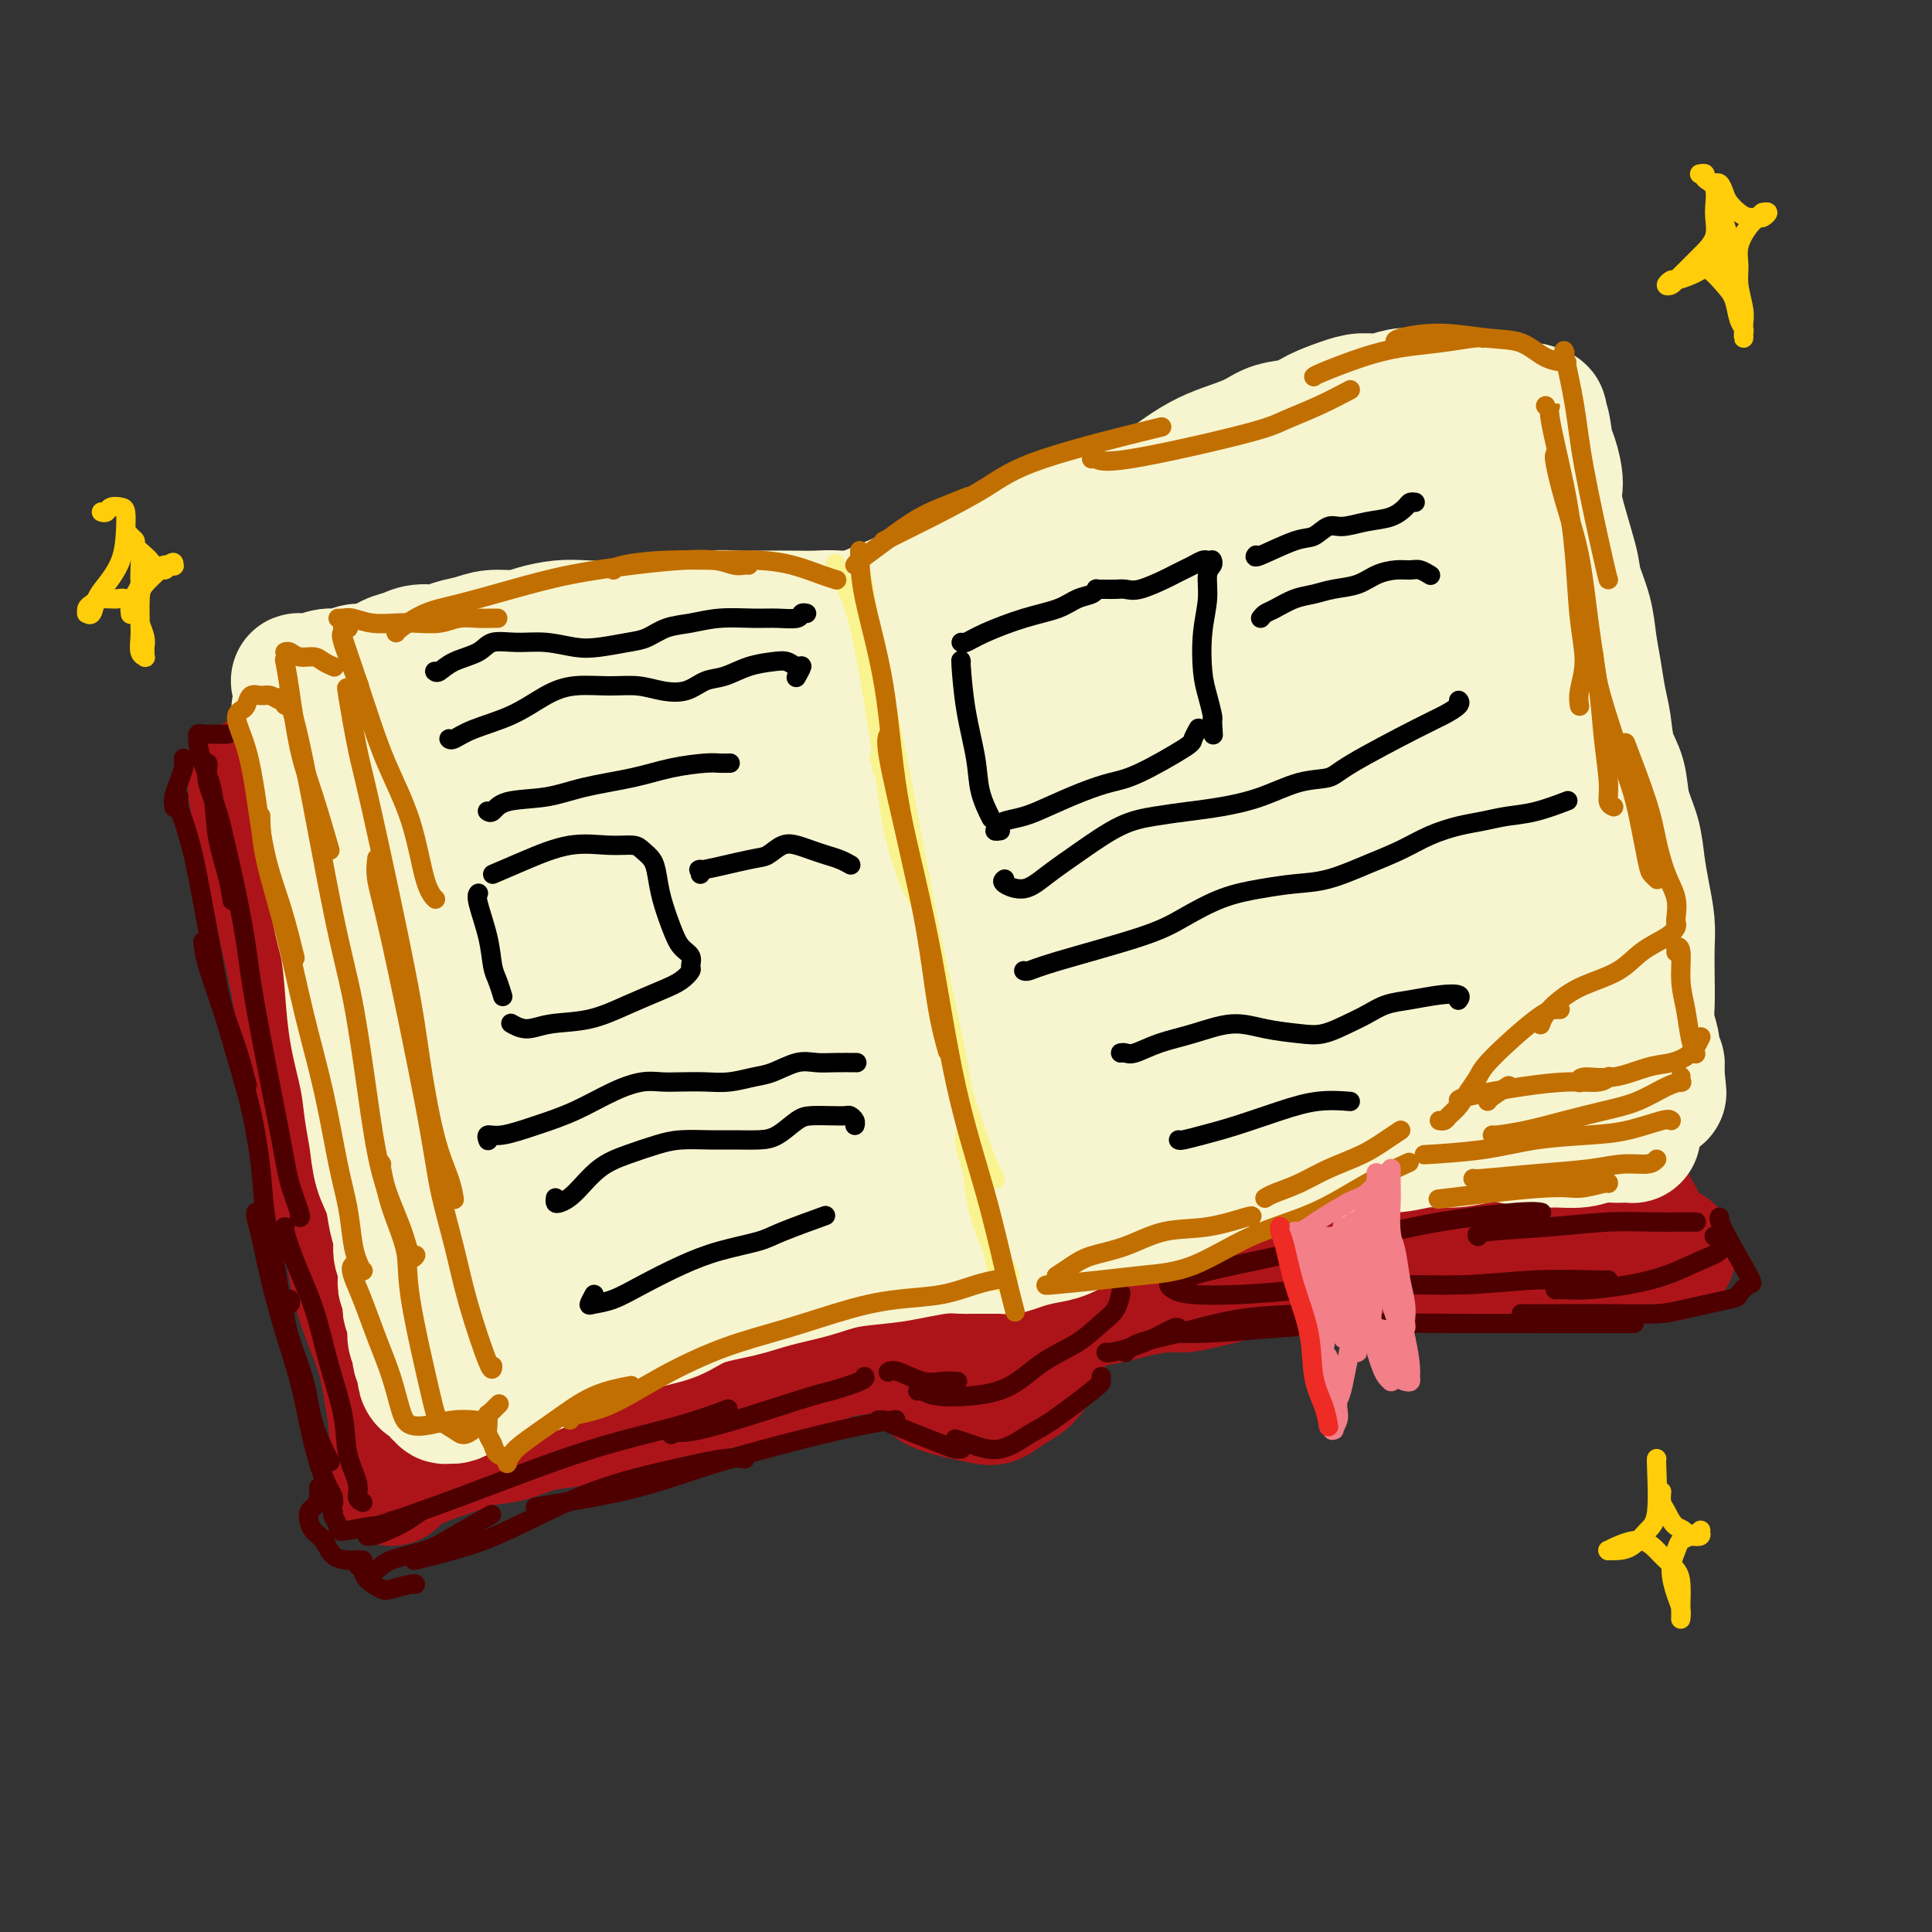 <svg viewBox='0 0 400 400' version='1.1' xmlns='http://www.w3.org/2000/svg' xmlns:xlink='http://www.w3.org/1999/xlink'><rect x="0" y="0" width="400" height="400" fill="#333333" stroke="none"/><g fill='none' stroke='rgb(173,20,25)' stroke-width='28' stroke-linecap='round' stroke-linejoin='round'><path d='M53,162c-0.090,0.393 -0.179,0.786 0,2c0.179,1.214 0.628,3.249 1,5c0.372,1.751 0.668,3.218 2,9c1.332,5.782 3.701,15.880 5,22c1.299,6.120 1.529,8.261 2,12c0.471,3.739 1.183,9.077 2,14c0.817,4.923 1.738,9.431 3,14c1.262,4.569 2.864,9.200 4,14c1.136,4.800 1.807,9.770 3,14c1.193,4.230 2.908,7.722 4,11c1.092,3.278 1.561,6.343 2,9c0.439,2.657 0.849,4.908 1,6c0.151,1.092 0.043,1.026 0,1c-0.043,-0.026 -0.022,-0.013 0,0'/><path d='M58,159c-0.078,-0.029 -0.156,-0.057 0,0c0.156,0.057 0.547,0.201 1,0c0.453,-0.201 0.968,-0.746 3,-2c2.032,-1.254 5.581,-3.215 7,-4c1.419,-0.785 0.710,-0.392 0,0'/><path d='M81,306c-0.023,-0.018 -0.045,-0.036 0,0c0.045,0.036 0.158,0.127 0,0c-0.158,-0.127 -0.589,-0.472 0,-1c0.589,-0.528 2.196,-1.240 4,-2c1.804,-0.760 3.804,-1.569 5,-2c1.196,-0.431 1.590,-0.482 3,-1c1.410,-0.518 3.838,-1.501 6,-2c2.162,-0.499 4.058,-0.515 6,-1c1.942,-0.485 3.929,-1.439 6,-2c2.071,-0.561 4.225,-0.730 6,-1c1.775,-0.270 3.172,-0.640 5,-1c1.828,-0.360 4.088,-0.710 6,-1c1.912,-0.290 3.477,-0.519 5,-1c1.523,-0.481 3.004,-1.213 5,-2c1.996,-0.787 4.508,-1.629 6,-2c1.492,-0.371 1.965,-0.270 5,-1c3.035,-0.730 8.631,-2.290 12,-3c3.369,-0.710 4.513,-0.568 6,-1c1.487,-0.432 3.319,-1.436 5,-2c1.681,-0.564 3.210,-0.687 5,-1c1.790,-0.313 3.841,-0.816 5,-1c1.159,-0.184 1.425,-0.050 2,0c0.575,0.050 1.460,0.017 2,0c0.540,-0.017 0.736,-0.016 1,0c0.264,0.016 0.596,0.049 1,0c0.404,-0.049 0.882,-0.178 1,0c0.118,0.178 -0.122,0.663 0,1c0.122,0.337 0.606,0.525 1,1c0.394,0.475 0.697,1.238 1,2'/><path d='M191,282c0.476,0.748 0.665,0.619 1,1c0.335,0.381 0.817,1.273 1,2c0.183,0.727 0.069,1.290 2,2c1.931,0.710 5.908,1.569 8,2c2.092,0.431 2.301,0.435 3,0c0.699,-0.435 1.889,-1.310 3,-2c1.111,-0.690 2.144,-1.195 3,-2c0.856,-0.805 1.536,-1.911 2,-3c0.464,-1.089 0.713,-2.161 1,-3c0.287,-0.839 0.613,-1.444 1,-2c0.387,-0.556 0.836,-1.063 1,-2c0.164,-0.937 0.044,-2.303 0,-3c-0.044,-0.697 -0.012,-0.726 0,-1c0.012,-0.274 0.003,-0.793 0,-1c-0.003,-0.207 -0.002,-0.104 0,0'/><path d='M219,270c0.034,-0.024 0.068,-0.048 0,0c-0.068,0.048 -0.237,0.166 1,0c1.237,-0.166 3.880,-0.618 6,-1c2.120,-0.382 3.719,-0.694 5,-1c1.281,-0.306 2.246,-0.607 4,-1c1.754,-0.393 4.296,-0.880 6,-1c1.704,-0.120 2.569,0.127 4,0c1.431,-0.127 3.429,-0.626 5,-1c1.571,-0.374 2.715,-0.621 4,-1c1.285,-0.379 2.709,-0.890 4,-1c1.291,-0.110 2.448,0.180 4,0c1.552,-0.180 3.499,-0.832 5,-1c1.501,-0.168 2.556,0.147 4,0c1.444,-0.147 3.277,-0.757 5,-1c1.723,-0.243 3.334,-0.118 5,0c1.666,0.118 3.386,0.228 5,0c1.614,-0.228 3.123,-0.793 5,-1c1.877,-0.207 4.121,-0.055 6,0c1.879,0.055 3.391,0.015 5,0c1.609,-0.015 3.315,-0.004 5,0c1.685,0.004 3.349,0.001 5,0c1.651,-0.001 3.289,-0.000 5,0c1.711,0.000 3.494,0.000 5,0c1.506,-0.000 2.735,-0.000 4,0c1.265,0.000 2.567,0.000 4,0c1.433,-0.000 2.997,-0.000 4,0c1.003,0.000 1.444,0.000 2,0c0.556,-0.000 1.227,-0.000 2,0c0.773,0.000 1.650,0.000 2,0c0.350,-0.000 0.175,-0.000 0,0'/><path d='M340,260c10.116,-0.407 3.405,-0.924 1,-1c-2.405,-0.076 -0.504,0.289 0,0c0.504,-0.289 -0.389,-1.232 -1,-2c-0.611,-0.768 -0.938,-1.362 -1,-2c-0.062,-0.638 0.142,-1.320 0,-2c-0.142,-0.680 -0.631,-1.359 -1,-2c-0.369,-0.641 -0.620,-1.243 -1,-2c-0.380,-0.757 -0.889,-1.667 -1,-2c-0.111,-0.333 0.176,-0.087 0,0c-0.176,0.087 -0.816,0.016 -1,0c-0.184,-0.016 0.087,0.023 0,0c-0.087,-0.023 -0.531,-0.108 -1,0c-0.469,0.108 -0.963,0.410 -2,1c-1.037,0.590 -2.617,1.469 -4,2c-1.383,0.531 -2.570,0.716 -4,1c-1.430,0.284 -3.103,0.667 -5,1c-1.897,0.333 -4.017,0.615 -6,1c-1.983,0.385 -3.830,0.873 -6,1c-2.170,0.127 -4.664,-0.107 -7,0c-2.336,0.107 -4.514,0.555 -7,1c-2.486,0.445 -5.282,0.888 -8,1c-2.718,0.112 -5.360,-0.107 -8,0c-2.640,0.107 -5.278,0.540 -8,1c-2.722,0.460 -5.527,0.949 -8,1c-2.473,0.051 -4.613,-0.334 -7,0c-2.387,0.334 -5.021,1.388 -7,2c-1.979,0.612 -3.304,0.783 -5,1c-1.696,0.217 -3.764,0.482 -6,1c-2.236,0.518 -4.639,1.291 -7,2c-2.361,0.709 -4.681,1.355 -7,2'/><path d='M222,266c-6.438,1.414 -6.533,0.950 -8,1c-1.467,0.050 -4.304,0.615 -7,1c-2.696,0.385 -5.250,0.589 -7,1c-1.750,0.411 -2.696,1.030 -7,2c-4.304,0.970 -11.965,2.290 -17,3c-5.035,0.710 -7.443,0.810 -10,1c-2.557,0.190 -5.264,0.472 -8,1c-2.736,0.528 -5.500,1.303 -8,2c-2.500,0.697 -4.734,1.315 -7,2c-2.266,0.685 -4.564,1.437 -7,2c-2.436,0.563 -5.012,0.935 -7,1c-1.988,0.065 -3.389,-0.178 -5,0c-1.611,0.178 -3.432,0.779 -5,1c-1.568,0.221 -2.881,0.064 -4,0c-1.119,-0.064 -2.043,-0.034 -3,0c-0.957,0.034 -1.948,0.073 -3,0c-1.052,-0.073 -2.166,-0.260 -3,0c-0.834,0.260 -1.390,0.965 -2,1c-0.610,0.035 -1.276,-0.599 -2,-1c-0.724,-0.401 -1.506,-0.568 -2,-1c-0.494,-0.432 -0.698,-1.130 -1,-2c-0.302,-0.870 -0.700,-1.914 -1,-3c-0.300,-1.086 -0.500,-2.215 -1,-3c-0.500,-0.785 -1.300,-1.227 -2,-2c-0.700,-0.773 -1.301,-1.879 -2,-3c-0.699,-1.121 -1.497,-2.259 -2,-3c-0.503,-0.741 -0.712,-1.085 -1,-2c-0.288,-0.915 -0.654,-2.400 -1,-4c-0.346,-1.600 -0.670,-3.314 -1,-5c-0.330,-1.686 -0.665,-3.343 -1,-5'/><path d='M87,251c-0.587,-3.216 -0.053,-3.257 0,-5c0.053,-1.743 -0.374,-5.188 -1,-8c-0.626,-2.812 -1.452,-4.992 -2,-7c-0.548,-2.008 -0.819,-3.843 -1,-6c-0.181,-2.157 -0.272,-4.636 -1,-8c-0.728,-3.364 -2.093,-7.614 -3,-11c-0.907,-3.386 -1.357,-5.907 -2,-9c-0.643,-3.093 -1.479,-6.756 -2,-10c-0.521,-3.244 -0.728,-6.068 -1,-9c-0.272,-2.932 -0.609,-5.971 -1,-8c-0.391,-2.029 -0.836,-3.046 -1,-5c-0.164,-1.954 -0.047,-4.844 0,-6c0.047,-1.156 0.023,-0.578 0,0'/></g>
<g fill='none' stroke='rgb(247,245,208)' stroke-width='28' stroke-linecap='round' stroke-linejoin='round'><path d='M62,147c-0.088,-0.116 -0.176,-0.232 0,0c0.176,0.232 0.617,0.813 1,2c0.383,1.187 0.708,2.981 1,5c0.292,2.019 0.551,4.263 1,6c0.449,1.737 1.089,2.968 2,8c0.911,5.032 2.093,13.866 3,19c0.907,5.134 1.538,6.567 2,9c0.462,2.433 0.754,5.867 1,9c0.246,3.133 0.446,5.965 1,9c0.554,3.035 1.462,6.274 2,9c0.538,2.726 0.707,4.938 1,7c0.293,2.062 0.709,3.973 1,6c0.291,2.027 0.455,4.171 1,6c0.545,1.829 1.469,3.344 2,5c0.531,1.656 0.668,3.452 1,5c0.332,1.548 0.859,2.849 1,4c0.141,1.151 -0.104,2.152 0,3c0.104,0.848 0.557,1.542 1,2c0.443,0.458 0.875,0.681 1,1c0.125,0.319 -0.058,0.735 0,1c0.058,0.265 0.359,0.380 1,1c0.641,0.620 1.624,1.746 2,2c0.376,0.254 0.145,-0.363 1,-1c0.855,-0.637 2.796,-1.294 5,-2c2.204,-0.706 4.671,-1.460 7,-2c2.329,-0.540 4.521,-0.866 6,-1c1.479,-0.134 2.244,-0.074 3,0c0.756,0.074 1.502,0.164 2,0c0.498,-0.164 0.749,-0.582 1,-1'/><path d='M113,259c3.869,-1.024 1.042,-0.083 0,0c-1.042,0.083 -0.298,-0.690 0,-1c0.298,-0.310 0.149,-0.155 0,0'/><path d='M62,142c0.058,-0.425 0.115,-0.850 0,-1c-0.115,-0.150 -0.404,-0.025 0,0c0.404,0.025 1.501,-0.050 2,0c0.499,0.050 0.401,0.225 1,0c0.599,-0.225 1.896,-0.852 3,-1c1.104,-0.148 2.014,0.182 3,0c0.986,-0.182 2.048,-0.876 3,-1c0.952,-0.124 1.795,0.321 3,0c1.205,-0.321 2.772,-1.410 4,-2c1.228,-0.590 2.117,-0.683 3,-1c0.883,-0.317 1.760,-0.860 3,-1c1.240,-0.140 2.842,0.121 4,0c1.158,-0.121 1.873,-0.624 3,-1c1.127,-0.376 2.667,-0.626 4,-1c1.333,-0.374 2.458,-0.871 4,-1c1.542,-0.129 3.501,0.110 5,0c1.499,-0.110 2.536,-0.569 4,-1c1.464,-0.431 3.353,-0.833 5,-1c1.647,-0.167 3.050,-0.098 5,0c1.950,0.098 4.446,0.226 6,0c1.554,-0.226 2.164,-0.806 5,-1c2.836,-0.194 7.896,-0.002 11,0c3.104,0.002 4.252,-0.184 6,0c1.748,0.184 4.098,0.740 6,1c1.902,0.260 3.358,0.224 6,1c2.642,0.776 6.469,2.365 8,3c1.531,0.635 0.765,0.318 0,0'/><path d='M175,129c0.128,0.163 0.256,0.327 1,0c0.744,-0.327 2.104,-1.144 4,-2c1.896,-0.856 4.328,-1.750 7,-3c2.672,-1.250 5.586,-2.855 8,-4c2.414,-1.145 4.330,-1.830 7,-3c2.670,-1.170 6.093,-2.827 9,-4c2.907,-1.173 5.298,-1.864 8,-3c2.702,-1.136 5.716,-2.717 8,-4c2.284,-1.283 3.838,-2.269 6,-3c2.162,-0.731 4.931,-1.207 7,-2c2.069,-0.793 3.437,-1.904 5,-3c1.563,-1.096 3.321,-2.177 5,-3c1.679,-0.823 3.280,-1.389 5,-2c1.720,-0.611 3.559,-1.266 5,-2c1.441,-0.734 2.485,-1.546 4,-2c1.515,-0.454 3.500,-0.552 5,-1c1.500,-0.448 2.516,-1.248 4,-2c1.484,-0.752 3.436,-1.455 5,-2c1.564,-0.545 2.739,-0.930 4,-1c1.261,-0.070 2.606,0.177 4,0c1.394,-0.177 2.835,-0.777 4,-1c1.165,-0.223 2.054,-0.070 3,0c0.946,0.070 1.950,0.058 3,0c1.050,-0.058 2.147,-0.160 3,0c0.853,0.160 1.464,0.583 2,1c0.536,0.417 0.998,0.830 2,1c1.002,0.170 2.545,0.098 4,0c1.455,-0.098 2.823,-0.222 4,0c1.177,0.222 2.163,0.791 3,1c0.837,0.209 1.525,0.060 2,0c0.475,-0.060 0.738,-0.030 1,0'/><path d='M317,85c2.964,0.703 1.373,0.961 1,1c-0.373,0.039 0.472,-0.142 1,1c0.528,1.142 0.741,3.608 1,5c0.259,1.392 0.565,1.710 1,3c0.435,1.290 0.999,3.551 1,5c0.001,1.449 -0.561,2.087 0,5c0.561,2.913 2.244,8.101 3,11c0.756,2.899 0.584,3.510 1,5c0.416,1.490 1.421,3.859 2,6c0.579,2.141 0.731,4.053 1,6c0.269,1.947 0.653,3.930 1,6c0.347,2.070 0.655,4.229 1,6c0.345,1.771 0.726,3.154 1,5c0.274,1.846 0.441,4.155 1,6c0.559,1.845 1.512,3.226 2,5c0.488,1.774 0.513,3.940 1,6c0.487,2.060 1.437,4.012 2,6c0.563,1.988 0.739,4.010 1,6c0.261,1.990 0.606,3.946 1,6c0.394,2.054 0.837,4.204 1,6c0.163,1.796 0.047,3.237 0,5c-0.047,1.763 -0.027,3.848 0,6c0.027,2.152 0.059,4.369 0,6c-0.059,1.631 -0.208,2.675 0,4c0.208,1.325 0.774,2.932 1,4c0.226,1.068 0.113,1.595 0,2c-0.113,0.405 -0.226,0.686 0,1c0.226,0.314 0.792,0.662 1,1c0.208,0.338 0.060,0.668 0,1c-0.060,0.332 -0.030,0.666 0,1'/><path d='M343,222c0.799,7.807 0.295,2.823 0,1c-0.295,-1.823 -0.382,-0.487 -1,0c-0.618,0.487 -1.766,0.124 -3,0c-1.234,-0.124 -2.554,-0.011 -4,0c-1.446,0.011 -3.019,-0.081 -4,0c-0.981,0.081 -1.371,0.334 -4,1c-2.629,0.666 -7.498,1.744 -10,2c-2.502,0.256 -2.638,-0.312 -4,0c-1.362,0.312 -3.951,1.502 -6,2c-2.049,0.498 -3.557,0.304 -6,1c-2.443,0.696 -5.821,2.280 -9,3c-3.179,0.720 -6.158,0.574 -9,1c-2.842,0.426 -5.546,1.423 -8,2c-2.454,0.577 -4.658,0.732 -7,1c-2.342,0.268 -4.821,0.648 -7,1c-2.179,0.352 -4.059,0.677 -6,1c-1.941,0.323 -3.943,0.645 -6,1c-2.057,0.355 -4.169,0.743 -6,1c-1.831,0.257 -3.381,0.383 -5,1c-1.619,0.617 -3.308,1.724 -5,2c-1.692,0.276 -3.389,-0.280 -5,0c-1.611,0.280 -3.136,1.395 -5,2c-1.864,0.605 -4.067,0.698 -6,1c-1.933,0.302 -3.597,0.812 -5,1c-1.403,0.188 -2.544,0.054 -3,0c-0.456,-0.054 -0.228,-0.027 0,0'/><path d='M186,131c0.084,-0.024 0.168,-0.049 0,0c-0.168,0.049 -0.589,0.171 -1,0c-0.411,-0.171 -0.814,-0.634 -1,-1c-0.186,-0.366 -0.156,-0.634 -2,-1c-1.844,-0.366 -5.562,-0.830 -8,-1c-2.438,-0.170 -3.596,-0.047 -5,0c-1.404,0.047 -3.056,0.016 -5,0c-1.944,-0.016 -4.182,-0.019 -6,0c-1.818,0.019 -3.218,0.060 -5,0c-1.782,-0.060 -3.946,-0.220 -6,0c-2.054,0.220 -3.999,0.818 -6,1c-2.001,0.182 -4.057,-0.054 -6,0c-1.943,0.054 -3.773,0.398 -6,1c-2.227,0.602 -4.850,1.463 -7,2c-2.150,0.537 -3.827,0.749 -6,1c-2.173,0.251 -4.841,0.539 -7,1c-2.159,0.461 -3.807,1.094 -6,2c-2.193,0.906 -4.930,2.086 -7,3c-2.070,0.914 -3.474,1.562 -5,2c-1.526,0.438 -3.173,0.664 -4,1c-0.827,0.336 -0.835,0.780 -1,1c-0.165,0.220 -0.488,0.217 0,0c0.488,-0.217 1.785,-0.647 3,-1c1.215,-0.353 2.347,-0.631 4,-1c1.653,-0.369 3.827,-0.831 6,-1c2.173,-0.169 4.345,-0.045 6,0c1.655,0.045 2.792,0.012 11,0c8.208,-0.012 23.488,-0.003 33,0c9.512,0.003 13.256,0.002 17,0'/><path d='M166,140c14.466,-0.295 11.132,-0.032 12,0c0.868,0.032 5.940,-0.166 8,0c2.060,0.166 1.108,0.696 -1,1c-2.108,0.304 -5.372,0.381 -10,1c-4.628,0.619 -10.618,1.779 -17,3c-6.382,1.221 -13.154,2.502 -20,4c-6.846,1.498 -13.767,3.213 -20,5c-6.233,1.787 -11.780,3.644 -16,5c-4.220,1.356 -7.113,2.209 -9,3c-1.887,0.791 -2.769,1.520 -3,2c-0.231,0.480 0.190,0.711 1,1c0.810,0.289 2.010,0.636 7,0c4.990,-0.636 13.772,-2.256 22,-4c8.228,-1.744 15.903,-3.611 25,-6c9.097,-2.389 19.617,-5.301 30,-8c10.383,-2.699 20.629,-5.185 30,-7c9.371,-1.815 17.866,-2.959 25,-4c7.134,-1.041 12.907,-1.980 17,-3c4.093,-1.020 6.506,-2.120 8,-3c1.494,-0.880 2.068,-1.541 2,-2c-0.068,-0.459 -0.779,-0.716 -2,-1c-1.221,-0.284 -2.953,-0.593 -8,0c-5.047,0.593 -13.411,2.090 -22,4c-8.589,1.910 -17.404,4.233 -27,7c-9.596,2.767 -19.973,5.978 -30,9c-10.027,3.022 -19.704,5.856 -28,9c-8.296,3.144 -15.212,6.596 -21,9c-5.788,2.404 -10.448,3.758 -13,5c-2.552,1.242 -2.995,2.373 -3,3c-0.005,0.627 0.427,0.751 3,0c2.573,-0.751 7.286,-2.375 12,-4'/><path d='M118,169c7.202,-2.566 17.706,-6.983 28,-11c10.294,-4.017 20.376,-7.636 32,-12c11.624,-4.364 24.788,-9.474 35,-13c10.212,-3.526 17.471,-5.469 27,-9c9.529,-3.531 21.329,-8.650 29,-12c7.671,-3.350 11.212,-4.933 14,-6c2.788,-1.067 4.823,-1.620 5,-2c0.177,-0.380 -1.503,-0.587 -2,-1c-0.497,-0.413 0.187,-1.032 -4,0c-4.187,1.032 -13.247,3.713 -22,7c-8.753,3.287 -17.198,7.179 -28,12c-10.802,4.821 -23.960,10.572 -37,17c-13.040,6.428 -25.961,13.533 -37,20c-11.039,6.467 -20.195,12.295 -28,17c-7.805,4.705 -14.260,8.286 -19,11c-4.740,2.714 -7.765,4.562 -10,6c-2.235,1.438 -3.681,2.467 -4,3c-0.319,0.533 0.490,0.569 1,1c0.510,0.431 0.720,1.256 5,0c4.280,-1.256 12.628,-4.594 21,-8c8.372,-3.406 16.767,-6.878 27,-11c10.233,-4.122 22.304,-8.892 34,-13c11.696,-4.108 23.015,-7.553 33,-10c9.985,-2.447 18.634,-3.895 25,-5c6.366,-1.105 10.448,-1.868 12,-2c1.552,-0.132 0.573,0.368 0,1c-0.573,0.632 -0.741,1.396 -7,3c-6.259,1.604 -18.608,4.047 -28,6c-9.392,1.953 -15.826,3.415 -31,7c-15.174,3.585 -39.087,9.292 -63,15'/><path d='M126,180c-24.364,5.774 -20.773,4.210 -22,4c-1.227,-0.210 -7.270,0.934 -10,1c-2.730,0.066 -2.146,-0.945 -2,-2c0.146,-1.055 -0.145,-2.153 0,-3c0.145,-0.847 0.726,-1.444 1,-2c0.274,-0.556 0.242,-1.070 0,-1c-0.242,0.070 -0.695,0.723 -1,1c-0.305,0.277 -0.460,0.178 -1,1c-0.540,0.822 -1.463,2.563 -2,5c-0.537,2.437 -0.689,5.569 -1,8c-0.311,2.431 -0.780,4.163 0,8c0.780,3.837 2.810,9.781 4,13c1.190,3.219 1.539,3.713 2,5c0.461,1.287 1.035,3.366 3,5c1.965,1.634 5.321,2.824 10,3c4.679,0.176 10.683,-0.663 18,-3c7.317,-2.337 15.949,-6.172 25,-10c9.051,-3.828 18.523,-7.647 28,-11c9.477,-3.353 18.959,-6.239 27,-8c8.041,-1.761 14.639,-2.398 19,-3c4.361,-0.602 6.484,-1.171 7,-1c0.516,0.171 -0.575,1.080 -2,2c-1.425,0.920 -3.185,1.851 -9,4c-5.815,2.149 -15.685,5.517 -26,9c-10.315,3.483 -21.076,7.081 -32,11c-10.924,3.919 -22.010,8.158 -32,12c-9.990,3.842 -18.884,7.288 -25,10c-6.116,2.712 -9.454,4.692 -11,6c-1.546,1.308 -1.299,1.945 1,2c2.299,0.055 6.649,-0.473 11,-1'/><path d='M106,245c6.896,-0.937 18.136,-3.778 29,-7c10.864,-3.222 21.351,-6.825 33,-10c11.649,-3.175 24.461,-5.923 36,-8c11.539,-2.077 21.805,-3.482 30,-4c8.195,-0.518 14.317,-0.147 18,0c3.683,0.147 4.925,0.071 5,1c0.075,0.929 -1.017,2.865 -2,4c-0.983,1.135 -1.857,1.470 -8,3c-6.143,1.530 -17.554,4.254 -28,7c-10.446,2.746 -19.925,5.513 -29,8c-9.075,2.487 -17.745,4.694 -27,7c-9.255,2.306 -19.095,4.710 -27,7c-7.905,2.290 -13.876,4.466 -18,6c-4.124,1.534 -6.403,2.424 -7,3c-0.597,0.576 0.486,0.837 1,1c0.514,0.163 0.458,0.229 5,0c4.542,-0.229 13.682,-0.754 22,-2c8.318,-1.246 15.813,-3.214 24,-5c8.187,-1.786 17.065,-3.391 25,-5c7.935,-1.609 14.927,-3.224 20,-4c5.073,-0.776 8.226,-0.715 10,-1c1.774,-0.285 2.169,-0.917 2,-1c-0.169,-0.083 -0.901,0.384 -2,1c-1.099,0.616 -2.565,1.381 -7,2c-4.435,0.619 -11.837,1.090 -18,2c-6.163,0.910 -11.085,2.258 -16,3c-4.915,0.742 -9.823,0.879 -14,1c-4.177,0.121 -7.625,0.225 -9,0c-1.375,-0.225 -0.679,-0.779 0,-1c0.679,-0.221 1.339,-0.111 2,0'/><path d='M156,253c-8.840,0.691 0.061,-1.083 4,-2c3.939,-0.917 2.916,-0.977 3,-1c0.084,-0.023 1.277,-0.010 2,0c0.723,0.010 0.978,0.017 1,0c0.022,-0.017 -0.190,-0.057 0,0c0.190,0.057 0.782,0.211 1,0c0.218,-0.211 0.062,-0.788 0,-1c-0.062,-0.212 -0.032,-0.060 0,0c0.032,0.060 0.064,0.027 0,0c-0.064,-0.027 -0.224,-0.050 0,0c0.224,0.050 0.830,0.171 1,0c0.170,-0.171 -0.098,-0.634 0,-1c0.098,-0.366 0.562,-0.634 1,-1c0.438,-0.366 0.849,-0.829 1,-1c0.151,-0.171 0.043,-0.049 0,0c-0.043,0.049 -0.022,0.024 0,0'/><path d='M84,265c-0.008,0.026 -0.016,0.051 0,0c0.016,-0.051 0.056,-0.179 0,0c-0.056,0.179 -0.207,0.663 0,1c0.207,0.337 0.774,0.526 1,1c0.226,0.474 0.112,1.234 0,2c-0.112,0.766 -0.223,1.539 0,2c0.223,0.461 0.778,0.609 1,1c0.222,0.391 0.111,1.026 0,2c-0.111,0.974 -0.222,2.289 0,3c0.222,0.711 0.778,0.820 1,1c0.222,0.180 0.111,0.433 0,1c-0.111,0.567 -0.223,1.448 0,2c0.223,0.552 0.782,0.774 1,1c0.218,0.226 0.096,0.457 0,1c-0.096,0.543 -0.165,1.398 0,2c0.165,0.602 0.565,0.950 1,1c0.435,0.050 0.905,-0.198 1,0c0.095,0.198 -0.186,0.841 0,1c0.186,0.159 0.838,-0.168 1,0c0.162,0.168 -0.164,0.830 0,1c0.164,0.170 0.820,-0.154 1,0c0.180,0.154 -0.115,0.784 0,1c0.115,0.216 0.641,0.017 1,0c0.359,-0.017 0.552,0.147 1,0c0.448,-0.147 1.150,-0.605 2,-1c0.850,-0.395 1.849,-0.727 3,-1c1.151,-0.273 2.453,-0.485 4,-1c1.547,-0.515 3.340,-1.331 5,-2c1.660,-0.669 3.189,-1.191 5,-2c1.811,-0.809 3.906,-1.904 6,-3'/><path d='M119,279c5.206,-1.839 4.723,-1.437 6,-2c1.277,-0.563 4.316,-2.090 7,-3c2.684,-0.910 5.013,-1.202 7,-2c1.987,-0.798 3.630,-2.101 6,-3c2.370,-0.899 5.466,-1.393 8,-2c2.534,-0.607 4.507,-1.328 7,-2c2.493,-0.672 5.506,-1.294 8,-2c2.494,-0.706 4.468,-1.496 7,-2c2.532,-0.504 5.623,-0.724 8,-1c2.377,-0.276 4.042,-0.610 6,-1c1.958,-0.390 4.211,-0.837 6,-1c1.789,-0.163 3.114,-0.044 4,0c0.886,0.044 1.332,0.012 2,0c0.668,-0.012 1.556,-0.003 2,0c0.444,0.003 0.444,0.001 1,0c0.556,-0.001 1.669,-0.000 2,0c0.331,0.000 -0.120,0.001 0,0c0.120,-0.001 0.811,-0.003 1,0c0.189,0.003 -0.123,0.012 0,0c0.123,-0.012 0.682,-0.044 1,0c0.318,0.044 0.395,0.162 1,0c0.605,-0.162 1.739,-0.606 3,-1c1.261,-0.394 2.650,-0.738 4,-1c1.350,-0.262 2.660,-0.441 4,-1c1.340,-0.559 2.710,-1.497 4,-2c1.290,-0.503 2.500,-0.571 4,-1c1.500,-0.429 3.289,-1.218 5,-2c1.711,-0.782 3.345,-1.557 5,-2c1.655,-0.443 3.330,-0.555 5,-1c1.670,-0.445 3.335,-1.222 5,-2'/><path d='M248,245c7.166,-2.355 5.580,-1.744 6,-2c0.420,-0.256 2.845,-1.379 5,-2c2.155,-0.621 4.042,-0.740 6,-1c1.958,-0.260 3.989,-0.662 6,-1c2.011,-0.338 4.003,-0.611 6,-1c1.997,-0.389 4.000,-0.892 6,-1c2.000,-0.108 3.997,0.180 6,0c2.003,-0.180 4.012,-0.829 6,-1c1.988,-0.171 3.955,0.136 6,0c2.045,-0.136 4.167,-0.715 6,-1c1.833,-0.285 3.375,-0.276 5,0c1.625,0.276 3.331,0.820 5,1c1.669,0.180 3.302,-0.004 5,0c1.698,0.004 3.463,0.197 5,0c1.537,-0.197 2.846,-0.785 4,-1c1.154,-0.215 2.151,-0.058 3,0c0.849,0.058 1.548,0.016 2,0c0.452,-0.016 0.657,-0.007 1,0c0.343,0.007 0.826,0.012 1,0c0.174,-0.012 0.040,-0.040 0,0c-0.040,0.040 0.013,0.149 0,0c-0.013,-0.149 -0.092,-0.555 0,-1c0.092,-0.445 0.354,-0.928 0,-2c-0.354,-1.072 -1.323,-2.733 -2,-5c-0.677,-2.267 -1.063,-5.139 -1,-8c0.063,-2.861 0.575,-5.710 1,-9c0.425,-3.290 0.763,-7.023 1,-11c0.237,-3.977 0.373,-8.200 0,-12c-0.373,-3.800 -1.254,-7.177 -3,-11c-1.746,-3.823 -4.356,-8.092 -7,-12c-2.644,-3.908 -5.322,-7.454 -8,-11'/><path d='M319,153c-4.247,-7.174 -5.866,-8.108 -7,-11c-1.134,-2.892 -1.785,-7.741 -3,-11c-1.215,-3.259 -2.995,-4.929 -4,-7c-1.005,-2.071 -1.236,-4.543 -2,-7c-0.764,-2.457 -2.061,-4.898 -3,-7c-0.939,-2.102 -1.520,-3.866 -2,-5c-0.480,-1.134 -0.858,-1.637 -1,-2c-0.142,-0.363 -0.047,-0.586 0,-1c0.047,-0.414 0.045,-1.020 0,-1c-0.045,0.020 -0.135,0.664 0,4c0.135,3.336 0.494,9.364 1,16c0.506,6.636 1.159,13.881 3,22c1.841,8.119 4.871,17.112 8,26c3.129,8.888 6.357,17.671 8,25c1.643,7.329 1.699,13.205 1,17c-0.699,3.795 -2.155,5.508 -4,7c-1.845,1.492 -4.079,2.764 -6,3c-1.921,0.236 -3.530,-0.565 -6,-2c-2.470,-1.435 -5.800,-3.503 -9,-7c-3.200,-3.497 -6.269,-8.422 -9,-14c-2.731,-5.578 -5.124,-11.810 -7,-17c-1.876,-5.190 -3.237,-9.340 -5,-12c-1.763,-2.660 -3.930,-3.830 -7,-4c-3.070,-0.170 -7.042,0.660 -13,2c-5.958,1.340 -13.902,3.189 -23,6c-9.098,2.811 -19.351,6.583 -29,10c-9.649,3.417 -18.693,6.479 -26,9c-7.307,2.521 -12.876,4.500 -17,6c-4.124,1.500 -6.803,2.519 -8,3c-1.197,0.481 -0.914,0.423 0,0c0.914,-0.423 2.457,-1.212 4,-2'/><path d='M153,199c5.129,-2.464 15.950,-7.625 26,-12c10.050,-4.375 19.327,-7.964 30,-12c10.673,-4.036 22.741,-8.519 32,-12c9.259,-3.481 15.708,-5.960 21,-8c5.292,-2.040 9.427,-3.641 6,-5c-3.427,-1.359 -14.415,-2.476 -24,-2c-9.585,0.476 -17.765,2.546 -28,5c-10.235,2.454 -22.524,5.292 -34,9c-11.476,3.708 -22.138,8.285 -32,13c-9.862,4.715 -18.923,9.566 -26,14c-7.077,4.434 -12.168,8.449 -16,12c-3.832,3.551 -6.403,6.638 -7,9c-0.597,2.362 0.780,3.998 3,5c2.220,1.002 5.283,1.369 11,1c5.717,-0.369 14.090,-1.476 23,-3c8.910,-1.524 18.358,-3.465 29,-6c10.642,-2.535 22.478,-5.662 34,-9c11.522,-3.338 22.732,-6.886 33,-10c10.268,-3.114 19.596,-5.795 27,-9c7.404,-3.205 12.885,-6.936 17,-11c4.115,-4.064 6.864,-8.461 8,-13c1.136,-4.539 0.658,-9.220 0,-13c-0.658,-3.780 -1.497,-6.661 -2,-9c-0.503,-2.339 -0.671,-4.137 -1,-5c-0.329,-0.863 -0.820,-0.789 -1,-1c-0.180,-0.211 -0.051,-0.705 -1,1c-0.949,1.705 -2.978,5.609 -6,11c-3.022,5.391 -7.037,12.270 -10,20c-2.963,7.730 -4.875,16.312 -6,23c-1.125,6.688 -1.464,11.482 -1,15c0.464,3.518 1.732,5.759 3,8'/><path d='M261,205c0.613,4.626 1.144,4.691 1,5c-0.144,0.309 -0.965,0.860 -2,1c-1.035,0.140 -2.285,-0.132 -4,-2c-1.715,-1.868 -3.896,-5.331 -5,-10c-1.104,-4.669 -1.130,-10.543 -1,-15c0.130,-4.457 0.416,-7.497 5,-11c4.584,-3.503 13.465,-7.468 19,-8c5.535,-0.532 7.725,2.371 10,6c2.275,3.629 4.636,7.985 6,13c1.364,5.015 1.731,10.688 1,16c-0.731,5.312 -2.561,10.261 -5,14c-2.439,3.739 -5.487,6.268 -9,8c-3.513,1.732 -7.490,2.668 -11,3c-3.510,0.332 -6.553,0.061 -9,-1c-2.447,-1.061 -4.298,-2.912 -5,-5c-0.702,-2.088 -0.257,-4.412 1,-7c1.257,-2.588 3.325,-5.441 7,-8c3.675,-2.559 8.958,-4.826 14,-6c5.042,-1.174 9.841,-1.257 14,-1c4.159,0.257 7.676,0.854 10,2c2.324,1.146 3.456,2.841 4,4c0.544,1.159 0.500,1.782 -1,3c-1.500,1.218 -4.457,3.030 -8,4c-3.543,0.970 -7.672,1.098 -12,1c-4.328,-0.098 -8.856,-0.421 -12,-1c-3.144,-0.579 -4.905,-1.413 -6,-3c-1.095,-1.587 -1.526,-3.927 -1,-6c0.526,-2.073 2.007,-3.878 5,-5c2.993,-1.122 7.496,-1.561 12,-2'/><path d='M279,194c3.717,-0.305 7.010,-0.068 10,0c2.990,0.068 5.678,-0.033 5,2c-0.678,2.033 -4.721,6.201 -7,8c-2.279,1.799 -2.794,1.228 -3,1c-0.206,-0.228 -0.103,-0.114 0,0'/></g>
<g fill='none' stroke='rgb(173,20,25)' stroke-width='4' stroke-linecap='round' stroke-linejoin='round'><path d='M47,153c0.540,0.000 1.081,0.000 1,0c-0.081,-0.000 -0.782,-0.001 -1,0c-0.218,0.001 0.047,0.004 0,0c-0.047,-0.004 -0.405,-0.015 -1,0c-0.595,0.015 -1.428,0.056 -2,0c-0.572,-0.056 -0.885,-0.207 -1,0c-0.115,0.207 -0.033,0.774 0,1c0.033,0.226 0.016,0.113 0,0'/><path d='M44,156c0.054,0.168 0.108,0.335 0,0c-0.108,-0.335 -0.379,-1.173 0,1c0.379,2.173 1.408,7.356 2,11c0.592,3.644 0.747,5.747 1,8c0.253,2.253 0.604,4.655 1,7c0.396,2.345 0.837,4.631 1,6c0.163,1.369 0.046,1.820 0,2c-0.046,0.180 -0.023,0.090 0,0'/><path d='M43,160c0.360,0.502 0.721,1.004 1,2c0.279,0.996 0.477,2.488 1,5c0.523,2.512 1.369,6.046 2,10c0.631,3.954 1.045,8.328 2,14c0.955,5.672 2.449,12.643 3,16c0.551,3.357 0.157,3.102 0,3c-0.157,-0.102 -0.079,-0.051 0,0'/></g>
<g fill='none' stroke='rgb(78,0,0)' stroke-width='4' stroke-linecap='round' stroke-linejoin='round'><path d='M47,152c0.007,0.000 0.014,0.000 0,0c-0.014,-0.000 -0.049,-0.000 0,0c0.049,0.000 0.182,0.000 0,0c-0.182,-0.000 -0.680,-0.001 -1,0c-0.320,0.001 -0.464,0.004 -1,0c-0.536,-0.004 -1.465,-0.014 -2,0c-0.535,0.014 -0.677,0.053 -1,0c-0.323,-0.053 -0.826,-0.199 -1,0c-0.174,0.199 -0.020,0.742 0,1c0.020,0.258 -0.093,0.230 0,1c0.093,0.770 0.393,2.337 1,4c0.607,1.663 1.522,3.424 2,6c0.478,2.576 0.520,5.969 1,9c0.480,3.031 1.398,5.701 2,8c0.602,2.299 0.886,4.228 1,5c0.114,0.772 0.057,0.386 0,0'/><path d='M43,158c0.048,0.214 0.095,0.428 0,1c-0.095,0.572 -0.334,1.501 0,3c0.334,1.499 1.241,3.568 2,6c0.759,2.432 1.369,5.227 2,8c0.631,2.773 1.281,5.523 2,9c0.719,3.477 1.507,7.682 2,11c0.493,3.318 0.693,5.751 2,13c1.307,7.249 3.723,19.315 5,26c1.277,6.685 1.414,7.988 2,10c0.586,2.012 1.619,4.734 2,6c0.381,1.266 0.109,1.076 0,1c-0.109,-0.076 -0.054,-0.038 0,0'/><path d='M38,157c-0.022,0.380 -0.044,0.761 0,1c0.044,0.239 0.156,0.338 0,1c-0.156,0.662 -0.578,1.889 -1,3c-0.422,1.111 -0.844,2.107 -1,3c-0.156,0.893 -0.044,1.684 0,2c0.044,0.316 0.022,0.158 0,0'/><path d='M37,165c-0.065,0.656 -0.130,1.312 0,2c0.130,0.688 0.457,1.409 1,3c0.543,1.591 1.304,4.054 2,7c0.696,2.946 1.329,6.377 2,10c0.671,3.623 1.382,7.438 2,11c0.618,3.562 1.145,6.872 2,10c0.855,3.128 2.038,6.073 3,9c0.962,2.927 1.703,5.836 2,7c0.297,1.164 0.148,0.582 0,0'/><path d='M42,195c0.154,1.330 0.307,2.659 1,5c0.693,2.341 1.925,5.693 3,9c1.075,3.307 1.993,6.570 3,10c1.007,3.430 2.102,7.029 3,11c0.898,3.971 1.600,8.316 2,12c0.400,3.684 0.499,6.709 1,10c0.501,3.291 1.404,6.848 2,10c0.596,3.152 0.885,5.901 1,7c0.115,1.099 0.058,0.550 0,0'/><path d='M53,251c0.019,-0.046 0.038,-0.092 0,0c-0.038,0.092 -0.134,0.321 0,1c0.134,0.679 0.497,1.809 1,4c0.503,2.191 1.146,5.442 2,9c0.854,3.558 1.920,7.422 3,11c1.080,3.578 2.174,6.871 3,10c0.826,3.129 1.384,6.096 2,9c0.616,2.904 1.291,5.745 2,8c0.709,2.255 1.454,3.923 2,5c0.546,1.077 0.893,1.563 1,2c0.107,0.437 -0.027,0.825 0,1c0.027,0.175 0.213,0.136 0,0c-0.213,-0.136 -0.827,-0.371 -1,-1c-0.173,-0.629 0.094,-1.654 0,-2c-0.094,-0.346 -0.551,-0.014 -1,0c-0.449,0.014 -0.891,-0.292 -1,0c-0.109,0.292 0.117,1.181 0,2c-0.117,0.819 -0.575,1.569 -1,2c-0.425,0.431 -0.816,0.542 -1,1c-0.184,0.458 -0.159,1.261 0,2c0.159,0.739 0.453,1.413 1,2c0.547,0.587 1.348,1.085 2,2c0.652,0.915 1.154,2.245 2,3c0.846,0.755 2.035,0.934 3,1c0.965,0.066 1.704,0.019 2,0c0.296,-0.019 0.148,-0.009 0,0'/><path d='M59,254c-0.123,-0.023 -0.246,-0.045 0,1c0.246,1.045 0.863,3.159 2,6c1.137,2.841 2.796,6.409 4,10c1.204,3.591 1.954,7.203 3,11c1.046,3.797 2.389,7.778 3,11c0.611,3.222 0.490,5.687 1,8c0.510,2.313 1.652,4.476 2,6c0.348,1.524 -0.099,2.410 0,3c0.099,0.590 0.742,0.883 1,1c0.258,0.117 0.129,0.059 0,0'/><path d='M60,269c0.122,0.434 0.244,0.868 0,1c-0.244,0.132 -0.853,-0.037 -1,1c-0.147,1.037 0.168,3.281 1,6c0.832,2.719 2.182,5.914 3,9c0.818,3.086 1.105,6.061 2,9c0.895,2.939 2.399,5.840 3,7c0.601,1.160 0.301,0.580 0,0'/><path d='M69,313c-0.126,0.235 -0.251,0.470 0,1c0.251,0.530 0.880,1.354 1,2c0.120,0.646 -0.269,1.115 1,1c1.269,-0.115 4.196,-0.814 6,-1c1.804,-0.186 2.486,0.142 3,0c0.514,-0.142 0.861,-0.755 1,-1c0.139,-0.245 0.069,-0.123 0,0'/><path d='M76,318c0.180,0.069 0.360,0.137 1,0c0.640,-0.137 1.738,-0.480 3,-1c1.262,-0.520 2.686,-1.217 4,-2c1.314,-0.783 2.518,-1.652 3,-2c0.482,-0.348 0.241,-0.174 0,0'/><path d='M75,323c0.113,0.002 0.225,0.004 0,0c-0.225,-0.004 -0.789,-0.013 -1,0c-0.211,0.013 -0.070,0.047 0,0c0.070,-0.047 0.067,-0.177 0,0c-0.067,0.177 -0.200,0.661 0,1c0.200,0.339 0.733,0.532 1,1c0.267,0.468 0.268,1.211 1,2c0.732,0.789 2.196,1.623 3,2c0.804,0.377 0.947,0.297 2,0c1.053,-0.297 3.014,-0.811 4,-1c0.986,-0.189 0.996,-0.054 1,0c0.004,0.054 0.002,0.027 0,0'/><path d='M77,325c-0.070,-0.049 -0.140,-0.097 0,0c0.140,0.097 0.491,0.341 1,0c0.509,-0.341 1.178,-1.265 3,-2c1.822,-0.735 4.798,-1.279 7,-2c2.202,-0.721 3.631,-1.617 6,-3c2.369,-1.383 5.677,-3.252 7,-4c1.323,-0.748 0.662,-0.374 0,0'/><path d='M86,323c-0.216,0.052 -0.432,0.104 0,0c0.432,-0.104 1.511,-0.363 4,-1c2.489,-0.637 6.388,-1.653 10,-3c3.612,-1.347 6.937,-3.026 11,-5c4.063,-1.974 8.865,-4.242 14,-6c5.135,-1.758 10.603,-3.007 15,-4c4.397,-0.993 7.722,-1.729 10,-2c2.278,-0.271 3.508,-0.077 4,0c0.492,0.077 0.246,0.039 0,0'/><path d='M112,312c-0.745,0.054 -1.489,0.107 -1,0c0.489,-0.107 2.212,-0.375 6,-1c3.788,-0.625 9.643,-1.607 15,-3c5.357,-1.393 10.217,-3.196 16,-5c5.783,-1.804 12.488,-3.607 18,-5c5.512,-1.393 9.830,-2.375 13,-3c3.170,-0.625 5.191,-0.893 6,-1c0.809,-0.107 0.404,-0.054 0,0'/><path d='M77,316c0.496,-0.005 0.992,-0.010 4,-1c3.008,-0.990 8.527,-2.966 14,-5c5.473,-2.034 10.900,-4.125 16,-6c5.100,-1.875 9.872,-3.533 15,-5c5.128,-1.467 10.611,-2.741 15,-4c4.389,-1.259 7.682,-2.503 9,-3c1.318,-0.497 0.659,-0.249 0,0'/><path d='M139,297c-0.117,-0.592 -0.234,-1.184 0,-1c0.234,0.184 0.819,1.146 6,0c5.181,-1.146 14.957,-4.398 20,-6c5.043,-1.602 5.352,-1.553 7,-2c1.648,-0.447 4.636,-1.390 6,-2c1.364,-0.610 1.104,-0.889 1,-1c-0.104,-0.111 -0.052,-0.056 0,0'/><path d='M184,284c-0.101,0.061 -0.202,0.121 0,0c0.202,-0.121 0.706,-0.425 2,0c1.294,0.425 3.378,1.578 5,2c1.622,0.422 2.783,0.114 4,0c1.217,-0.114 2.491,-0.032 3,0c0.509,0.032 0.255,0.016 0,0'/><path d='M190,288c0.242,-0.106 0.484,-0.212 1,0c0.516,0.212 1.305,0.743 3,1c1.695,0.257 4.295,0.242 7,0c2.705,-0.242 5.516,-0.710 8,-2c2.484,-1.290 4.641,-3.400 7,-5c2.359,-1.600 4.919,-2.688 7,-4c2.081,-1.312 3.682,-2.849 5,-4c1.318,-1.151 2.353,-1.917 3,-3c0.647,-1.083 0.905,-2.484 1,-3c0.095,-0.516 0.027,-0.147 0,0c-0.027,0.147 -0.014,0.074 0,0'/><path d='M182,294c-0.128,0.000 -0.256,0.000 0,0c0.256,0.000 0.895,0.000 1,0c0.105,0.000 -0.326,0.000 2,1c2.326,1.000 7.407,3.000 10,4c2.593,1.000 2.698,1.000 3,1c0.302,0.000 0.801,0.000 1,0c0.199,0.000 0.100,0.000 0,0'/><path d='M198,298c-0.200,-0.062 -0.400,-0.124 0,0c0.400,0.124 1.399,0.433 3,1c1.601,0.567 3.802,1.393 6,1c2.198,-0.393 4.393,-2.004 6,-3c1.607,-0.996 2.627,-1.377 5,-3c2.373,-1.623 6.100,-4.486 8,-6c1.900,-1.514 1.973,-1.677 2,-2c0.027,-0.323 0.008,-0.807 0,-1c-0.008,-0.193 -0.004,-0.097 0,0'/><path d='M229,280c0.091,0.069 0.182,0.138 1,0c0.818,-0.138 2.363,-0.482 4,-1c1.637,-0.518 3.367,-1.211 5,-2c1.633,-0.789 3.171,-1.674 4,-2c0.829,-0.326 0.951,-0.093 1,0c0.049,0.093 0.024,0.047 0,0'/><path d='M233,280c0.672,-0.704 1.344,-1.408 3,-2c1.656,-0.592 4.294,-1.073 8,-2c3.706,-0.927 8.478,-2.300 13,-3c4.522,-0.700 8.794,-0.727 13,-1c4.206,-0.273 8.344,-0.792 10,-1c1.656,-0.208 0.828,-0.104 0,0'/><path d='M244,276c-0.359,-0.022 -0.717,-0.044 0,0c0.717,0.044 2.510,0.155 6,0c3.490,-0.155 8.677,-0.578 14,-1c5.323,-0.422 10.782,-0.845 17,-1c6.218,-0.155 13.194,-0.041 20,0c6.806,0.041 13.443,0.011 19,0c5.557,-0.011 10.035,-0.003 13,0c2.965,0.003 4.419,0.001 5,0c0.581,-0.001 0.291,-0.000 0,0'/><path d='M315,272c-0.101,-0.001 -0.203,-0.002 1,0c1.203,0.002 3.710,0.008 7,0c3.290,-0.008 7.363,-0.028 11,0c3.637,0.028 6.837,0.105 9,0c2.163,-0.105 3.288,-0.392 6,-1c2.712,-0.608 7.010,-1.539 9,-2c1.990,-0.461 1.672,-0.453 2,-1c0.328,-0.547 1.303,-1.649 2,-2c0.697,-0.351 1.115,0.050 0,-2c-1.115,-2.050 -3.763,-6.549 -5,-9c-1.237,-2.451 -1.064,-2.852 -1,-3c0.064,-0.148 0.018,-0.042 0,0c-0.018,0.042 -0.009,0.021 0,0'/><path d='M355,256c-0.092,-0.063 -0.185,-0.127 0,0c0.185,0.127 0.647,0.443 1,1c0.353,0.557 0.598,1.354 0,2c-0.598,0.646 -2.040,1.140 -4,2c-1.960,0.860 -4.438,2.087 -7,3c-2.562,0.913 -5.209,1.513 -8,2c-2.791,0.487 -5.728,0.863 -8,1c-2.272,0.137 -3.881,0.037 -5,0c-1.119,-0.037 -1.748,-0.011 -2,0c-0.252,0.011 -0.126,0.005 0,0'/><path d='M333,265c-0.255,0.032 -0.509,0.064 -3,0c-2.491,-0.064 -7.218,-0.224 -12,0c-4.782,0.224 -9.619,0.831 -15,1c-5.381,0.169 -11.304,-0.101 -17,0c-5.696,0.101 -11.163,0.573 -16,1c-4.837,0.427 -9.044,0.808 -13,1c-3.956,0.192 -7.662,0.195 -10,0c-2.338,-0.195 -3.307,-0.588 -4,-1c-0.693,-0.412 -1.110,-0.842 -1,-1c0.110,-0.158 0.746,-0.045 1,0c0.254,0.045 0.127,0.023 0,0'/><path d='M245,266c0.042,-0.025 0.084,-0.050 0,0c-0.084,0.050 -0.293,0.176 0,0c0.293,-0.176 1.089,-0.653 1,-1c-0.089,-0.347 -1.064,-0.562 5,-2c6.064,-1.438 19.166,-4.098 28,-6c8.834,-1.902 13.399,-3.046 19,-4c5.601,-0.954 12.239,-1.718 16,-2c3.761,-0.282 4.646,-0.080 5,0c0.354,0.080 0.177,0.040 0,0'/><path d='M306,256c-0.325,-0.340 -0.649,-0.679 2,-1c2.649,-0.321 8.272,-0.622 13,-1c4.728,-0.378 8.560,-0.833 12,-1c3.440,-0.167 6.489,-0.045 9,0c2.511,0.045 4.484,0.012 6,0c1.516,-0.012 2.576,-0.003 3,0c0.424,0.003 0.212,0.002 0,0'/></g>
<g fill='none' stroke='rgb(249,244,144)' stroke-width='4' stroke-linecap='round' stroke-linejoin='round'><path d='M173,117c-0.030,-0.249 -0.059,-0.498 0,0c0.059,0.498 0.207,1.743 1,3c0.793,1.257 2.230,2.526 4,10c1.770,7.474 3.872,21.152 5,29c1.128,7.848 1.282,9.867 2,13c0.718,3.133 2.001,7.382 3,10c0.999,2.618 1.714,3.605 2,4c0.286,0.395 0.143,0.197 0,0'/><path d='M178,118c-0.081,-0.181 -0.161,-0.363 0,0c0.161,0.363 0.565,1.269 1,4c0.435,2.731 0.902,7.285 2,13c1.098,5.715 2.825,12.590 4,18c1.175,5.410 1.796,9.354 4,21c2.204,11.646 5.992,30.995 8,41c2.008,10.005 2.237,10.667 3,13c0.763,2.333 2.060,6.337 3,9c0.940,2.663 1.522,3.986 2,5c0.478,1.014 0.851,1.718 1,2c0.149,0.282 0.075,0.141 0,0'/><path d='M182,157c-0.018,-0.098 -0.036,-0.197 0,0c0.036,0.197 0.124,0.688 1,3c0.876,2.312 2.538,6.444 4,11c1.462,4.556 2.722,9.535 4,15c1.278,5.465 2.573,11.417 4,18c1.427,6.583 2.984,13.799 4,20c1.016,6.201 1.490,11.389 2,16c0.510,4.611 1.056,8.645 2,12c0.944,3.355 2.288,6.030 3,8c0.712,1.970 0.793,3.235 1,4c0.207,0.765 0.540,1.030 1,1c0.460,-0.030 1.047,-0.354 1,-1c-0.047,-0.646 -0.728,-1.613 -1,-2c-0.272,-0.387 -0.136,-0.193 0,0'/><path d='M200,235c-0.286,0.346 -0.571,0.691 0,3c0.571,2.309 1.999,6.580 3,10c1.001,3.420 1.575,5.988 2,8c0.425,2.012 0.702,3.467 1,5c0.298,1.533 0.619,3.143 1,4c0.381,0.857 0.823,0.959 1,1c0.177,0.041 0.088,0.020 0,0'/></g>
<g fill='none' stroke='rgb(194,111,1)' stroke-width='4' stroke-linecap='round' stroke-linejoin='round'><path d='M178,114c0.025,2.727 0.051,5.454 1,10c0.949,4.546 2.822,10.911 4,18c1.178,7.089 1.661,14.902 3,23c1.339,8.098 3.534,16.480 5,24c1.466,7.520 2.202,14.179 3,19c0.798,4.821 1.656,7.806 2,9c0.344,1.194 0.172,0.597 0,0'/><path d='M184,152c-0.331,0.593 -0.662,1.186 0,5c0.662,3.814 2.316,10.849 4,18c1.684,7.151 3.397,14.418 5,23c1.603,8.582 3.095,18.479 5,27c1.905,8.521 4.222,15.665 6,22c1.778,6.335 3.017,11.859 4,16c0.983,4.141 1.709,6.897 2,8c0.291,1.103 0.145,0.551 0,0'/><path d='M177,117c0.144,-0.215 0.288,-0.429 1,-1c0.712,-0.571 1.992,-1.498 4,-3c2.008,-1.502 4.744,-3.578 7,-5c2.256,-1.422 4.030,-2.191 6,-3c1.970,-0.809 4.134,-1.660 5,-2c0.866,-0.340 0.433,-0.170 0,0'/><path d='M183,112c-0.060,0.031 -0.119,0.062 0,0c0.119,-0.062 0.418,-0.217 2,-1c1.582,-0.783 4.449,-2.193 8,-4c3.551,-1.807 7.787,-4.010 11,-6c3.213,-1.990 5.404,-3.767 12,-6c6.596,-2.233 17.599,-4.924 22,-6c4.401,-1.076 2.201,-0.538 0,0'/><path d='M226,95c0.266,-0.132 0.533,-0.264 1,0c0.467,0.264 1.135,0.925 7,0c5.865,-0.925 16.928,-3.436 23,-5c6.072,-1.564 7.153,-2.182 9,-3c1.847,-0.818 4.459,-1.836 7,-3c2.541,-1.164 5.012,-2.476 6,-3c0.988,-0.524 0.494,-0.262 0,0'/><path d='M272,78c0.131,-0.138 0.262,-0.275 2,-1c1.738,-0.725 5.082,-2.037 8,-3c2.918,-0.963 5.409,-1.579 8,-2c2.591,-0.421 5.282,-0.649 8,-1c2.718,-0.351 5.462,-0.825 7,-1c1.538,-0.175 1.868,-0.050 2,0c0.132,0.050 0.066,0.025 0,0'/><path d='M289,71c-0.228,-0.281 -0.456,-0.562 1,-1c1.456,-0.438 4.598,-1.031 8,-1c3.402,0.031 7.066,0.688 10,1c2.934,0.312 5.137,0.280 7,1c1.863,0.720 3.386,2.194 5,3c1.614,0.806 3.318,0.945 4,1c0.682,0.055 0.341,0.028 0,0'/><path d='M324,73c-0.196,-0.461 -0.392,-0.922 0,1c0.392,1.922 1.373,6.228 2,10c0.627,3.772 0.900,7.011 2,13c1.100,5.989 3.027,14.728 4,19c0.973,4.272 0.992,4.078 1,4c0.008,-0.078 0.004,-0.039 0,0'/><path d='M320,84c0.499,-0.005 0.998,-0.010 1,0c0.002,0.010 -0.492,0.034 0,3c0.492,2.966 1.970,8.873 3,14c1.030,5.127 1.610,9.472 2,14c0.390,4.528 0.588,9.238 1,13c0.412,3.762 1.038,6.575 1,9c-0.038,2.425 -0.741,4.460 -1,6c-0.259,1.540 -0.074,2.583 0,3c0.074,0.417 0.037,0.209 0,0'/><path d='M322,94c-0.148,0.185 -0.296,0.370 0,2c0.296,1.630 1.034,4.704 2,8c0.966,3.296 2.158,6.815 3,11c0.842,4.185 1.335,9.037 2,14c0.665,4.963 1.502,10.038 2,14c0.498,3.962 0.655,6.813 1,10c0.345,3.187 0.877,6.710 1,9c0.123,2.290 -0.163,3.346 0,4c0.163,0.654 0.775,0.907 1,1c0.225,0.093 0.064,0.027 0,0c-0.064,-0.027 -0.032,-0.013 0,0'/><path d='M330,136c-0.043,-0.439 -0.087,-0.879 0,0c0.087,0.879 0.303,3.076 1,6c0.697,2.924 1.874,6.576 3,10c1.126,3.424 2.200,6.620 3,9c0.800,2.380 1.325,3.944 2,7c0.675,3.056 1.501,7.603 2,10c0.499,2.397 0.673,2.645 1,3c0.327,0.355 0.808,0.816 1,1c0.192,0.184 0.096,0.092 0,0'/><path d='M337,155c-0.404,-1.051 -0.808,-2.102 0,0c0.808,2.102 2.829,7.359 4,11c1.171,3.641 1.491,5.668 2,8c0.509,2.332 1.208,4.968 2,7c0.792,2.032 1.676,3.459 2,5c0.324,1.541 0.087,3.197 0,4c-0.087,0.803 -0.023,0.755 0,1c0.023,0.245 0.007,0.784 0,1c-0.007,0.216 -0.003,0.108 0,0'/><path d='M347,191c0.103,0.260 0.205,0.520 0,1c-0.205,0.480 -0.719,1.181 -2,2c-1.281,0.819 -3.331,1.756 -5,3c-1.669,1.244 -2.959,2.796 -5,4c-2.041,1.204 -4.834,2.060 -7,3c-2.166,0.940 -3.704,1.963 -5,3c-1.296,1.037 -2.349,2.087 -3,3c-0.651,0.913 -0.900,1.689 -1,2c-0.100,0.311 -0.050,0.155 0,0'/><path d='M323,209c-0.222,-0.011 -0.444,-0.022 -1,0c-0.556,0.022 -1.447,0.078 -4,2c-2.553,1.922 -6.768,5.709 -9,8c-2.232,2.291 -2.482,3.087 -3,4c-0.518,0.913 -1.305,1.943 -2,3c-0.695,1.057 -1.297,2.139 -2,3c-0.703,0.861 -1.508,1.499 -2,2c-0.492,0.501 -0.671,0.866 -1,1c-0.329,0.134 -0.808,0.038 -1,0c-0.192,-0.038 -0.096,-0.019 0,0'/><path d='M290,234c-0.875,0.576 -1.750,1.152 -3,2c-1.250,0.848 -2.874,1.968 -5,3c-2.126,1.032 -4.752,1.975 -7,3c-2.248,1.025 -4.118,2.130 -6,3c-1.882,0.870 -3.776,1.503 -5,2c-1.224,0.497 -1.778,0.856 -2,1c-0.222,0.144 -0.111,0.072 0,0'/><path d='M259,252c0.262,-0.217 0.524,-0.434 -1,0c-1.524,0.434 -4.833,1.519 -8,2c-3.167,0.481 -6.190,0.357 -9,1c-2.810,0.643 -5.405,2.054 -8,3c-2.595,0.946 -5.190,1.429 -7,2c-1.810,0.571 -2.833,1.231 -4,2c-1.167,0.769 -2.476,1.648 -3,2c-0.524,0.352 -0.262,0.176 0,0'/><path d='M217,266c-0.498,0.088 -0.996,0.176 1,0c1.996,-0.176 6.487,-0.618 10,-1c3.513,-0.382 6.049,-0.706 9,-1c2.951,-0.294 6.315,-0.559 10,-2c3.685,-1.441 7.689,-4.057 12,-6c4.311,-1.943 8.929,-3.211 13,-5c4.071,-1.789 7.596,-4.097 11,-6c3.404,-1.903 6.687,-3.401 8,-4c1.313,-0.599 0.657,-0.300 0,0'/><path d='M308,228c0.089,-0.200 0.178,-0.400 1,-1c0.822,-0.600 2.378,-1.600 3,-2c0.622,-0.400 0.311,-0.200 0,0'/><path d='M302,228c-0.141,-0.229 -0.283,-0.457 2,-1c2.283,-0.543 6.990,-1.400 11,-2c4.010,-0.600 7.322,-0.944 10,-1c2.678,-0.056 4.721,0.177 6,0c1.279,-0.177 1.794,-0.765 2,-1c0.206,-0.235 0.103,-0.118 0,0'/><path d='M327,224c0.021,0.128 0.042,0.256 0,0c-0.042,-0.256 -0.145,-0.896 1,-1c1.145,-0.104 3.540,0.329 6,0c2.460,-0.329 4.985,-1.420 7,-2c2.015,-0.580 3.519,-0.650 5,-1c1.481,-0.350 2.937,-0.979 4,-2c1.063,-1.021 1.732,-2.435 2,-3c0.268,-0.565 0.134,-0.283 0,0'/><path d='M347,197c-0.009,0.116 -0.017,0.231 0,0c0.017,-0.231 0.060,-0.809 0,-1c-0.060,-0.191 -0.224,0.003 0,0c0.224,-0.003 0.834,-0.204 1,1c0.166,1.204 -0.113,3.811 0,6c0.113,2.189 0.618,3.958 1,6c0.382,2.042 0.641,4.358 1,6c0.359,1.642 0.817,2.612 1,3c0.183,0.388 0.092,0.194 0,0'/><path d='M348,223c0.014,-0.116 0.029,-0.232 0,0c-0.029,0.232 -0.101,0.810 0,1c0.101,0.190 0.375,-0.010 0,0c-0.375,0.010 -1.399,0.230 -3,1c-1.601,0.770 -3.778,2.091 -6,3c-2.222,0.909 -4.490,1.406 -7,2c-2.510,0.594 -5.261,1.283 -8,2c-2.739,0.717 -5.466,1.460 -8,2c-2.534,0.540 -4.874,0.876 -6,1c-1.126,0.124 -1.036,0.035 -1,0c0.036,-0.035 0.018,-0.018 0,0'/><path d='M346,232c-0.224,-0.201 -0.447,-0.401 -2,0c-1.553,0.401 -4.435,1.404 -7,2c-2.565,0.596 -4.812,0.787 -8,1c-3.188,0.213 -7.319,0.449 -11,1c-3.681,0.551 -6.914,1.418 -11,2c-4.086,0.582 -9.025,0.881 -11,1c-1.975,0.119 -0.988,0.060 0,0'/><path d='M343,240c-0.425,0.447 -0.850,0.894 -2,1c-1.150,0.106 -3.026,-0.129 -5,0c-1.974,0.129 -4.045,0.623 -7,1c-2.955,0.377 -6.792,0.637 -11,1c-4.208,0.363 -8.787,0.828 -11,1c-2.213,0.172 -2.061,0.049 -2,0c0.061,-0.049 0.030,-0.025 0,0'/><path d='M333,245c0.053,-0.129 0.105,-0.258 -1,0c-1.105,0.258 -3.368,0.904 -5,1c-1.632,0.096 -2.632,-0.359 -8,0c-5.368,0.359 -15.105,1.531 -19,2c-3.895,0.469 -1.947,0.234 0,0'/><path d='M173,120c0.202,0.061 0.405,0.122 0,0c-0.405,-0.122 -1.416,-0.426 -3,-1c-1.584,-0.574 -3.741,-1.419 -6,-2c-2.259,-0.581 -4.619,-0.898 -7,-1c-2.381,-0.102 -4.782,0.011 -8,0c-3.218,-0.011 -7.254,-0.147 -11,0c-3.746,0.147 -7.201,0.578 -9,1c-1.799,0.422 -1.943,0.835 -2,1c-0.057,0.165 -0.029,0.083 0,0'/><path d='M155,117c-0.276,-0.029 -0.553,-0.058 -1,0c-0.447,0.058 -1.066,0.203 -2,0c-0.934,-0.203 -2.184,-0.753 -4,-1c-1.816,-0.247 -4.200,-0.189 -7,0c-2.800,0.189 -6.018,0.511 -10,1c-3.982,0.489 -8.727,1.147 -13,2c-4.273,0.853 -8.073,1.903 -12,3c-3.927,1.097 -7.980,2.241 -11,3c-3.020,0.759 -5.005,1.131 -7,2c-1.995,0.869 -3.999,2.234 -5,3c-1.001,0.766 -1.000,0.933 -1,1c0.000,0.067 0.000,0.033 0,0'/><path d='M103,128c0.048,0.002 0.097,0.004 0,0c-0.097,-0.004 -0.339,-0.015 -1,0c-0.661,0.015 -1.739,0.056 -3,0c-1.261,-0.056 -2.703,-0.210 -4,0c-1.297,0.210 -2.448,0.785 -4,1c-1.552,0.215 -3.504,0.072 -5,0c-1.496,-0.072 -2.535,-0.072 -4,0c-1.465,0.072 -3.355,0.215 -5,0c-1.645,-0.215 -3.043,-0.790 -4,-1c-0.957,-0.210 -1.472,-0.056 -2,0c-0.528,0.056 -1.069,0.015 -1,0c0.069,-0.015 0.749,-0.004 1,0c0.251,0.004 0.072,0.001 0,0c-0.072,-0.001 -0.036,-0.001 0,0'/><path d='M72,130c0.120,0.031 0.239,0.062 0,0c-0.239,-0.062 -0.838,-0.218 -1,0c-0.162,0.218 0.111,0.811 0,1c-0.111,0.189 -0.607,-0.026 0,2c0.607,2.026 2.316,6.293 3,8c0.684,1.707 0.342,0.853 0,0'/><path d='M71,131c-0.159,-0.053 -0.317,-0.107 0,1c0.317,1.107 1.110,3.374 2,6c0.890,2.626 1.878,5.611 3,9c1.122,3.389 2.378,7.182 4,11c1.622,3.818 3.610,7.663 5,12c1.390,4.337 2.182,9.168 3,12c0.818,2.832 1.662,3.666 2,4c0.338,0.334 0.169,0.167 0,0'/><path d='M72,143c-0.187,-0.666 -0.374,-1.332 0,1c0.374,2.332 1.310,7.661 2,11c0.690,3.339 1.134,4.689 3,13c1.866,8.311 5.155,23.583 7,33c1.845,9.417 2.246,12.979 3,18c0.754,5.021 1.862,11.500 3,16c1.138,4.500 2.306,7.019 3,9c0.694,1.981 0.912,3.423 1,4c0.088,0.577 0.044,0.288 0,0'/><path d='M78,178c0.039,-0.304 0.078,-0.607 0,0c-0.078,0.607 -0.275,2.125 0,4c0.275,1.875 1.020,4.108 3,13c1.980,8.892 5.196,24.444 7,34c1.804,9.556 2.196,13.117 3,17c0.804,3.883 2.019,8.087 3,12c0.981,3.913 1.727,7.533 3,12c1.273,4.467 3.074,9.780 4,12c0.926,2.220 0.979,1.349 1,1c0.021,-0.349 0.011,-0.174 0,0'/><path d='M101,293c-0.007,-0.178 -0.014,-0.356 0,0c0.014,0.356 0.050,1.247 0,2c-0.050,0.753 -0.185,1.368 0,2c0.185,0.632 0.690,1.280 1,2c0.310,0.720 0.423,1.513 1,2c0.577,0.487 1.617,0.670 2,1c0.383,0.330 0.109,0.809 0,1c-0.109,0.191 -0.055,0.096 0,0'/><path d='M106,301c-0.064,0.111 -0.128,0.222 0,0c0.128,-0.222 0.449,-0.778 2,-2c1.551,-1.222 4.333,-3.111 7,-5c2.667,-1.889 5.218,-3.778 8,-5c2.782,-1.222 5.795,-1.778 7,-2c1.205,-0.222 0.603,-0.111 0,0'/><path d='M118,294c-0.120,-0.336 -0.240,-0.672 1,-1c1.240,-0.328 3.840,-0.647 7,-2c3.160,-1.353 6.880,-3.739 11,-6c4.120,-2.261 8.641,-4.398 13,-6c4.359,-1.602 8.556,-2.671 13,-4c4.444,-1.329 9.135,-2.920 13,-4c3.865,-1.080 6.903,-1.648 10,-2c3.097,-0.352 6.253,-0.486 9,-1c2.747,-0.514 5.086,-1.408 7,-2c1.914,-0.592 3.404,-0.884 4,-1c0.596,-0.116 0.298,-0.058 0,0'/><path d='M69,138c0.186,0.081 0.373,0.161 0,0c-0.373,-0.161 -1.305,-0.565 -2,-1c-0.695,-0.435 -1.153,-0.901 -2,-1c-0.847,-0.099 -2.083,0.170 -3,0c-0.917,-0.170 -1.514,-0.777 -2,-1c-0.486,-0.223 -0.862,-0.060 -1,0c-0.138,0.060 -0.040,0.017 0,0c0.040,-0.017 0.020,-0.009 0,0'/><path d='M59,137c-0.071,-0.375 -0.141,-0.750 0,0c0.141,0.750 0.494,2.626 1,6c0.506,3.374 1.167,8.244 2,12c0.833,3.756 1.840,6.396 3,10c1.160,3.604 2.474,8.173 3,10c0.526,1.827 0.263,0.914 0,0'/><path d='M59,144c0.238,0.314 0.476,0.627 1,2c0.524,1.373 1.335,3.805 3,12c1.665,8.195 4.182,22.153 6,31c1.818,8.847 2.935,12.582 4,18c1.065,5.418 2.079,12.520 3,19c0.921,6.480 1.750,12.339 3,17c1.250,4.661 2.923,8.126 4,11c1.077,2.874 1.559,5.158 2,6c0.441,0.842 0.840,0.240 1,0c0.160,-0.240 0.080,-0.120 0,0'/><path d='M79,241c-0.136,-0.253 -0.271,-0.507 0,1c0.271,1.507 0.949,4.774 2,8c1.051,3.226 2.473,6.412 3,9c0.527,2.588 0.157,4.579 1,10c0.843,5.421 2.898,14.273 4,19c1.102,4.727 1.253,5.329 2,6c0.747,0.671 2.092,1.412 3,2c0.908,0.588 1.379,1.022 2,1c0.621,-0.022 1.393,-0.501 2,-1c0.607,-0.499 1.048,-1.019 2,-2c0.952,-0.981 2.415,-2.423 3,-3c0.585,-0.577 0.293,-0.288 0,0'/><path d='M59,146c0.065,-0.454 0.130,-0.908 0,-1c-0.130,-0.092 -0.455,0.178 -1,0c-0.545,-0.178 -1.311,-0.805 -2,-1c-0.689,-0.195 -1.300,0.042 -2,0c-0.700,-0.042 -1.488,-0.364 -2,0c-0.512,0.364 -0.748,1.414 -1,2c-0.252,0.586 -0.522,0.708 -1,1c-0.478,0.292 -1.166,0.754 -1,2c0.166,1.246 1.186,3.277 2,6c0.814,2.723 1.423,6.138 2,10c0.577,3.862 1.121,8.170 2,12c0.879,3.830 2.091,7.181 3,10c0.909,2.819 1.514,5.105 2,7c0.486,1.895 0.853,3.399 1,4c0.147,0.601 0.073,0.301 0,0'/><path d='M54,169c-0.017,-0.139 -0.034,-0.278 0,1c0.034,1.278 0.120,3.974 1,8c0.880,4.026 2.554,9.382 4,15c1.446,5.618 2.664,11.496 4,17c1.336,5.504 2.792,10.633 4,16c1.208,5.367 2.170,10.973 3,15c0.830,4.027 1.530,6.476 2,9c0.470,2.524 0.710,5.122 1,7c0.290,1.878 0.628,3.036 1,4c0.372,0.964 0.776,1.735 1,2c0.224,0.265 0.269,0.023 0,0c-0.269,-0.023 -0.851,0.174 -1,0c-0.149,-0.174 0.137,-0.720 0,-1c-0.137,-0.280 -0.696,-0.293 -1,0c-0.304,0.293 -0.352,0.893 0,2c0.352,1.107 1.104,2.721 2,5c0.896,2.279 1.936,5.225 3,8c1.064,2.775 2.153,5.381 3,8c0.847,2.619 1.454,5.252 2,7c0.546,1.748 1.033,2.612 2,3c0.967,0.388 2.414,0.300 4,0c1.586,-0.300 3.312,-0.811 5,-1c1.688,-0.189 3.340,-0.054 4,0c0.660,0.054 0.330,0.027 0,0'/></g>
<g fill='none' stroke='rgb(0,0,0)' stroke-width='4' stroke-linecap='round' stroke-linejoin='round'><path d='M199,137c-0.056,-0.339 -0.113,-0.679 0,1c0.113,1.679 0.395,5.375 1,9c0.605,3.625 1.533,7.178 2,10c0.467,2.822 0.472,4.914 1,7c0.528,2.086 1.579,4.168 2,5c0.421,0.832 0.210,0.416 0,0'/><path d='M199,133c0.163,0.148 0.325,0.296 1,0c0.675,-0.296 1.862,-1.035 4,-2c2.138,-0.965 5.228,-2.157 8,-3c2.772,-0.843 5.225,-1.336 7,-2c1.775,-0.664 2.871,-1.498 4,-2c1.129,-0.502 2.291,-0.670 3,-1c0.709,-0.330 0.967,-0.820 1,-1c0.033,-0.180 -0.157,-0.049 0,0c0.157,0.049 0.662,0.015 1,0c0.338,-0.015 0.511,-0.011 1,0c0.489,0.011 1.296,0.028 2,0c0.704,-0.028 1.305,-0.102 2,0c0.695,0.102 1.484,0.378 3,0c1.516,-0.378 3.758,-1.412 5,-2c1.242,-0.588 1.484,-0.732 2,-1c0.516,-0.268 1.305,-0.660 2,-1c0.695,-0.340 1.297,-0.627 2,-1c0.703,-0.373 1.509,-0.833 2,-1c0.491,-0.167 0.669,-0.042 1,0c0.331,0.042 0.817,0.001 1,0c0.183,-0.001 0.064,0.038 0,0c-0.064,-0.038 -0.073,-0.152 0,0c0.073,0.152 0.229,0.571 0,1c-0.229,0.429 -0.843,0.869 -1,2c-0.157,1.131 0.144,2.955 0,5c-0.144,2.045 -0.732,4.313 -1,7c-0.268,2.687 -0.216,5.792 0,8c0.216,2.208 0.597,3.517 1,5c0.403,1.483 0.830,3.138 1,4c0.170,0.862 0.085,0.931 0,1'/><path d='M251,149c0.333,5.500 0.167,2.750 0,0'/><path d='M248,151c0.115,-0.203 0.230,-0.406 0,0c-0.230,0.406 -0.807,1.420 -1,2c-0.193,0.580 -0.004,0.725 -2,2c-1.996,1.275 -6.178,3.679 -9,5c-2.822,1.321 -4.283,1.558 -6,2c-1.717,0.442 -3.688,1.088 -6,2c-2.312,0.912 -4.964,2.091 -7,3c-2.036,0.909 -3.456,1.550 -5,2c-1.544,0.450 -3.212,0.709 -4,1c-0.788,0.291 -0.694,0.614 -1,1c-0.306,0.386 -1.010,0.835 -1,1c0.010,0.165 0.733,0.044 1,0c0.267,-0.044 0.076,-0.013 0,0c-0.076,0.013 -0.038,0.006 0,0'/><path d='M260,115c-0.019,0.023 -0.039,0.047 0,0c0.039,-0.047 0.135,-0.164 0,0c-0.135,0.164 -0.502,0.609 1,0c1.502,-0.609 4.872,-2.271 7,-3c2.128,-0.729 3.013,-0.523 4,-1c0.987,-0.477 2.075,-1.637 3,-2c0.925,-0.363 1.687,0.071 3,0c1.313,-0.071 3.179,-0.646 5,-1c1.821,-0.354 3.599,-0.487 5,-1c1.401,-0.513 2.427,-1.406 3,-2c0.573,-0.594 0.693,-0.891 1,-1c0.307,-0.109 0.802,-0.031 1,0c0.198,0.031 0.099,0.016 0,0'/><path d='M261,128c0.291,-0.364 0.583,-0.728 1,-1c0.417,-0.272 0.961,-0.453 2,-1c1.039,-0.547 2.574,-1.459 4,-2c1.426,-0.541 2.745,-0.709 4,-1c1.255,-0.291 2.448,-0.705 4,-1c1.552,-0.295 3.465,-0.472 5,-1c1.535,-0.528 2.692,-1.406 4,-2c1.308,-0.594 2.767,-0.905 4,-1c1.233,-0.095 2.239,0.027 3,0c0.761,-0.027 1.276,-0.203 2,0c0.724,0.203 1.656,0.785 2,1c0.344,0.215 0.098,0.061 0,0c-0.098,-0.061 -0.049,-0.031 0,0'/><path d='M208,182c-0.344,0.249 -0.688,0.498 0,1c0.688,0.502 2.408,1.256 4,1c1.592,-0.256 3.057,-1.522 5,-3c1.943,-1.478 4.365,-3.169 7,-5c2.635,-1.831 5.482,-3.802 8,-5c2.518,-1.198 4.706,-1.624 7,-2c2.294,-0.376 4.695,-0.702 7,-1c2.305,-0.298 4.516,-0.568 7,-1c2.484,-0.432 5.242,-1.026 8,-2c2.758,-0.974 5.518,-2.330 8,-3c2.482,-0.670 4.687,-0.655 6,-1c1.313,-0.345 1.735,-1.049 5,-3c3.265,-1.951 9.372,-5.150 13,-7c3.628,-1.850 4.776,-2.352 6,-3c1.224,-0.648 2.524,-1.442 3,-2c0.476,-0.558 0.128,-0.881 0,-1c-0.128,-0.119 -0.037,-0.034 0,0c0.037,0.034 0.018,0.017 0,0'/><path d='M212,201c0.014,0.007 0.029,0.014 0,0c-0.029,-0.014 -0.100,-0.050 0,0c0.100,0.050 0.372,0.186 1,0c0.628,-0.186 1.611,-0.694 6,-2c4.389,-1.306 12.184,-3.411 17,-5c4.816,-1.589 6.651,-2.662 9,-4c2.349,-1.338 5.210,-2.942 8,-4c2.790,-1.058 5.508,-1.571 8,-2c2.492,-0.429 4.759,-0.776 7,-1c2.241,-0.224 4.458,-0.326 7,-1c2.542,-0.674 5.410,-1.921 8,-3c2.590,-1.079 4.901,-1.991 7,-3c2.099,-1.009 3.987,-2.114 6,-3c2.013,-0.886 4.152,-1.551 6,-2c1.848,-0.449 3.407,-0.681 5,-1c1.593,-0.319 3.221,-0.725 5,-1c1.779,-0.275 3.710,-0.420 6,-1c2.290,-0.580 4.940,-1.594 6,-2c1.060,-0.406 0.530,-0.203 0,0'/><path d='M99,185c0.054,-0.058 0.108,-0.116 0,0c-0.108,0.116 -0.379,0.406 0,2c0.379,1.594 1.408,4.491 2,7c0.592,2.509 0.746,4.631 1,6c0.254,1.369 0.607,1.984 1,3c0.393,1.016 0.827,2.433 1,3c0.173,0.567 0.087,0.283 0,0'/><path d='M102,181c2.145,-0.927 4.289,-1.854 7,-3c2.711,-1.146 5.987,-2.512 9,-3c3.013,-0.488 5.763,-0.099 8,0c2.237,0.099 3.960,-0.093 5,0c1.040,0.093 1.395,0.471 2,1c0.605,0.529 1.460,1.209 2,2c0.540,0.791 0.765,1.692 1,3c0.235,1.308 0.479,3.023 1,5c0.521,1.977 1.318,4.217 2,6c0.682,1.783 1.250,3.111 2,4c0.750,0.889 1.684,1.340 2,2c0.316,0.660 0.016,1.530 0,2c-0.016,0.470 0.253,0.539 0,1c-0.253,0.461 -1.029,1.313 -2,2c-0.971,0.687 -2.139,1.208 -4,2c-1.861,0.792 -4.415,1.855 -7,3c-2.585,1.145 -5.200,2.374 -8,3c-2.800,0.626 -5.783,0.651 -8,1c-2.217,0.349 -3.666,1.021 -5,1c-1.334,-0.021 -2.551,-0.737 -3,-1c-0.449,-0.263 -0.128,-0.075 0,0c0.128,0.075 0.064,0.038 0,0'/><path d='M90,139c0.218,0.182 0.437,0.364 1,0c0.563,-0.364 1.471,-1.276 3,-2c1.529,-0.724 3.679,-1.262 5,-2c1.321,-0.738 1.814,-1.675 3,-2c1.186,-0.325 3.065,-0.038 5,0c1.935,0.038 3.924,-0.174 6,0c2.076,0.174 4.238,0.733 6,1c1.762,0.267 3.124,0.240 5,0c1.876,-0.240 4.267,-0.695 6,-1c1.733,-0.305 2.809,-0.460 4,-1c1.191,-0.540 2.498,-1.466 4,-2c1.502,-0.534 3.198,-0.678 5,-1c1.802,-0.322 3.711,-0.822 6,-1c2.289,-0.178 4.957,-0.034 7,0c2.043,0.034 3.462,-0.043 5,0c1.538,0.043 3.196,0.208 4,0c0.804,-0.208 0.755,-0.787 1,-1c0.245,-0.213 0.784,-0.061 1,0c0.216,0.061 0.108,0.030 0,0'/><path d='M93,153c0.012,0.012 0.024,0.023 0,0c-0.024,-0.023 -0.083,-0.082 0,0c0.083,0.082 0.308,0.305 1,0c0.692,-0.305 1.849,-1.139 4,-2c2.151,-0.861 5.295,-1.748 8,-3c2.705,-1.252 4.970,-2.868 7,-4c2.030,-1.132 3.824,-1.780 6,-2c2.176,-0.220 4.735,-0.014 7,0c2.265,0.014 4.236,-0.166 6,0c1.764,0.166 3.321,0.679 5,1c1.679,0.321 3.482,0.450 5,0c1.518,-0.450 2.752,-1.481 4,-2c1.248,-0.519 2.509,-0.527 4,-1c1.491,-0.473 3.213,-1.411 5,-2c1.787,-0.589 3.638,-0.830 5,-1c1.362,-0.170 2.235,-0.269 3,0c0.765,0.269 1.422,0.907 2,1c0.578,0.093 1.079,-0.360 1,0c-0.079,0.360 -0.737,1.531 -1,2c-0.263,0.469 -0.132,0.234 0,0'/><path d='M101,168c-0.075,-0.056 -0.149,-0.112 0,0c0.149,0.112 0.523,0.392 1,0c0.477,-0.392 1.058,-1.457 3,-2c1.942,-0.543 5.244,-0.566 8,-1c2.756,-0.434 4.964,-1.279 8,-2c3.036,-0.721 6.898,-1.318 10,-2c3.102,-0.682 5.445,-1.451 8,-2c2.555,-0.549 5.324,-0.879 7,-1c1.676,-0.121 2.259,-0.033 3,0c0.741,0.033 1.640,0.009 2,0c0.360,-0.009 0.180,-0.005 0,0'/><path d='M145,181c0.132,-0.479 0.265,-0.959 0,-1c-0.265,-0.041 -0.927,0.356 1,0c1.927,-0.356 6.445,-1.466 9,-2c2.555,-0.534 3.149,-0.494 4,-1c0.851,-0.506 1.961,-1.558 3,-2c1.039,-0.442 2.009,-0.272 3,0c0.991,0.272 2.003,0.647 3,1c0.997,0.353 1.980,0.683 3,1c1.020,0.317 2.078,0.621 3,1c0.922,0.379 1.710,0.833 2,1c0.290,0.167 0.083,0.048 0,0c-0.083,-0.048 -0.041,-0.024 0,0'/><path d='M101,236c0.048,0.125 0.095,0.250 0,0c-0.095,-0.250 -0.334,-0.875 0,-1c0.334,-0.125 1.240,0.250 3,0c1.760,-0.250 4.375,-1.125 7,-2c2.625,-0.875 5.261,-1.751 8,-3c2.739,-1.249 5.582,-2.871 8,-4c2.418,-1.129 4.410,-1.766 6,-2c1.590,-0.234 2.778,-0.066 4,0c1.222,0.066 2.478,0.030 4,0c1.522,-0.030 3.309,-0.054 5,0c1.691,0.054 3.284,0.186 5,0c1.716,-0.186 3.553,-0.691 5,-1c1.447,-0.309 2.504,-0.423 4,-1c1.496,-0.577 3.431,-1.619 5,-2c1.569,-0.381 2.771,-0.102 4,0c1.229,0.102 2.485,0.028 4,0c1.515,-0.028 3.290,-0.008 4,0c0.710,0.008 0.355,0.004 0,0'/><path d='M115,248c-0.053,0.397 -0.105,0.794 0,1c0.105,0.206 0.369,0.220 1,0c0.631,-0.220 1.629,-0.676 3,-2c1.371,-1.324 3.114,-3.518 5,-5c1.886,-1.482 3.914,-2.254 6,-3c2.086,-0.746 4.231,-1.468 6,-2c1.769,-0.532 3.161,-0.876 5,-1c1.839,-0.124 4.124,-0.030 6,0c1.876,0.030 3.344,-0.006 5,0c1.656,0.006 3.500,0.054 5,0c1.500,-0.054 2.658,-0.210 4,-1c1.342,-0.790 2.870,-2.212 4,-3c1.130,-0.788 1.862,-0.940 3,-1c1.138,-0.060 2.683,-0.026 4,0c1.317,0.026 2.405,0.046 3,0c0.595,-0.046 0.695,-0.157 1,0c0.305,0.157 0.813,0.581 1,1c0.187,0.419 0.053,0.834 0,1c-0.053,0.166 -0.027,0.083 0,0'/><path d='M123,268c-0.449,0.832 -0.899,1.664 -1,2c-0.101,0.336 0.146,0.175 1,0c0.854,-0.175 2.315,-0.365 4,-1c1.685,-0.635 3.593,-1.716 6,-3c2.407,-1.284 5.312,-2.772 8,-4c2.688,-1.228 5.160,-2.196 8,-3c2.840,-0.804 6.050,-1.442 8,-2c1.950,-0.558 2.640,-1.035 5,-2c2.360,-0.965 6.388,-2.419 8,-3c1.612,-0.581 0.806,-0.291 0,0'/><path d='M232,218c0.305,-0.049 0.610,-0.098 1,0c0.390,0.098 0.863,0.345 2,0c1.137,-0.345 2.936,-1.280 5,-2c2.064,-0.720 4.392,-1.225 7,-2c2.608,-0.775 5.495,-1.821 8,-2c2.505,-0.179 4.627,0.510 7,1c2.373,0.490 4.997,0.779 7,1c2.003,0.221 3.384,0.372 5,0c1.616,-0.372 3.467,-1.266 5,-2c1.533,-0.734 2.748,-1.308 4,-2c1.252,-0.692 2.542,-1.502 4,-2c1.458,-0.498 3.084,-0.683 5,-1c1.916,-0.317 4.121,-0.764 6,-1c1.879,-0.236 3.431,-0.259 4,0c0.569,0.259 0.153,0.801 0,1c-0.153,0.199 -0.044,0.057 0,0c0.044,-0.057 0.022,-0.028 0,0'/><path d='M244,236c0.123,0.073 0.246,0.145 1,0c0.754,-0.145 2.140,-0.508 4,-1c1.860,-0.492 4.195,-1.112 7,-2c2.805,-0.888 6.082,-2.042 9,-3c2.918,-0.958 5.478,-1.719 8,-2c2.522,-0.281 5.006,-0.080 6,0c0.994,0.080 0.497,0.040 0,0'/></g>
<g fill='none' stroke='rgb(255,205,10)' stroke-width='4' stroke-linecap='round' stroke-linejoin='round'><path d='M352,36c0.035,-0.006 0.070,-0.012 0,0c-0.070,0.012 -0.244,0.042 0,0c0.244,-0.042 0.905,-0.157 1,0c0.095,0.157 -0.376,0.587 0,1c0.376,0.413 1.598,0.810 2,2c0.402,1.190 -0.014,3.173 0,5c0.014,1.827 0.460,3.498 0,5c-0.460,1.502 -1.827,2.834 -3,4c-1.173,1.166 -2.153,2.165 -3,3c-0.847,0.835 -1.560,1.507 -2,2c-0.440,0.493 -0.606,0.809 -1,1c-0.394,0.191 -1.017,0.258 -1,0c0.017,-0.258 0.675,-0.842 1,-1c0.325,-0.158 0.317,0.111 1,0c0.683,-0.111 2.057,-0.600 3,-1c0.943,-0.400 1.457,-0.711 2,-1c0.543,-0.289 1.116,-0.558 2,0c0.884,0.558 2.079,1.942 3,3c0.921,1.058 1.567,1.790 2,3c0.433,1.210 0.652,2.896 1,4c0.348,1.104 0.825,1.625 1,2c0.175,0.375 0.048,0.605 0,1c-0.048,0.395 -0.017,0.956 0,1c0.017,0.044 0.019,-0.427 0,-1c-0.019,-0.573 -0.059,-1.247 0,-2c0.059,-0.753 0.218,-1.584 0,-3c-0.218,-1.416 -0.813,-3.415 -1,-5c-0.187,-1.585 0.032,-2.755 0,-4c-0.032,-1.245 -0.316,-2.566 0,-4c0.316,-1.434 1.233,-2.981 2,-4c0.767,-1.019 1.383,-1.509 2,-2'/><path d='M364,45c0.865,-1.159 1.028,-1.057 1,-1c-0.028,0.057 -0.248,0.068 0,0c0.248,-0.068 0.965,-0.217 1,0c0.035,0.217 -0.610,0.798 -1,1c-0.390,0.202 -0.524,0.024 -1,0c-0.476,-0.024 -1.293,0.105 -2,0c-0.707,-0.105 -1.303,-0.444 -2,-1c-0.697,-0.556 -1.494,-1.328 -2,-2c-0.506,-0.672 -0.721,-1.245 -1,-2c-0.279,-0.755 -0.622,-1.693 -1,-2c-0.378,-0.307 -0.791,0.015 -1,0c-0.209,-0.015 -0.214,-0.369 0,0c0.214,0.369 0.646,1.462 1,3c0.354,1.538 0.631,3.523 1,5c0.369,1.477 0.832,2.446 1,3c0.168,0.554 0.041,0.693 0,1c-0.041,0.307 0.004,0.782 0,1c-0.004,0.218 -0.057,0.178 0,0c0.057,-0.178 0.226,-0.495 0,-1c-0.226,-0.505 -0.846,-1.197 -1,-2c-0.154,-0.803 0.158,-1.716 0,-2c-0.158,-0.284 -0.785,0.061 -1,0c-0.215,-0.061 -0.019,-0.528 0,0c0.019,0.528 -0.139,2.051 0,3c0.139,0.949 0.577,1.323 1,2c0.423,0.677 0.832,1.657 1,2c0.168,0.343 0.095,0.051 0,0c-0.095,-0.051 -0.211,0.141 0,0c0.211,-0.141 0.749,-0.615 1,-1c0.251,-0.385 0.215,-0.681 0,-1c-0.215,-0.319 -0.607,-0.659 -1,-1'/><path d='M358,50c0.066,-0.785 0.231,-1.247 0,-1c-0.231,0.247 -0.857,1.202 -1,2c-0.143,0.798 0.197,1.440 0,2c-0.197,0.560 -0.929,1.040 -1,1c-0.071,-0.040 0.521,-0.600 1,-1c0.479,-0.400 0.846,-0.639 1,-1c0.154,-0.361 0.094,-0.844 0,-1c-0.094,-0.156 -0.221,0.014 0,0c0.221,-0.014 0.791,-0.213 1,0c0.209,0.213 0.056,0.838 0,1c-0.056,0.162 -0.015,-0.138 0,0c0.015,0.138 0.005,0.714 0,1c-0.005,0.286 -0.005,0.283 0,0c0.005,-0.283 0.015,-0.845 0,-1c-0.015,-0.155 -0.057,0.098 0,0c0.057,-0.098 0.211,-0.547 0,-1c-0.211,-0.453 -0.789,-0.909 -1,-1c-0.211,-0.091 -0.057,0.183 0,1c0.057,0.817 0.015,2.178 0,3c-0.015,0.822 -0.004,1.106 0,2c0.004,0.894 0.001,2.398 0,3c-0.001,0.602 -0.001,0.301 0,0'/><path d='M21,106c0.362,0.111 0.724,0.222 1,0c0.276,-0.222 0.465,-0.777 1,-1c0.535,-0.223 1.416,-0.113 2,0c0.584,0.113 0.871,0.231 1,1c0.129,0.769 0.098,2.189 0,4c-0.098,1.811 -0.265,4.012 -1,6c-0.735,1.988 -2.039,3.763 -3,5c-0.961,1.237 -1.579,1.936 -2,3c-0.421,1.064 -0.646,2.493 -1,3c-0.354,0.507 -0.836,0.094 -1,0c-0.164,-0.094 -0.010,0.133 0,0c0.010,-0.133 -0.125,-0.625 0,-1c0.125,-0.375 0.510,-0.631 1,-1c0.490,-0.369 1.087,-0.850 2,-1c0.913,-0.150 2.143,0.032 3,0c0.857,-0.032 1.340,-0.279 2,0c0.660,0.279 1.497,1.083 2,2c0.503,0.917 0.670,1.948 1,3c0.330,1.052 0.821,2.124 1,3c0.179,0.876 0.044,1.554 0,2c-0.044,0.446 0.002,0.660 0,1c-0.002,0.340 -0.053,0.806 0,1c0.053,0.194 0.210,0.116 0,0c-0.210,-0.116 -0.787,-0.271 -1,-1c-0.213,-0.729 -0.061,-2.034 0,-3c0.061,-0.966 0.030,-1.593 0,-3c-0.030,-1.407 -0.058,-3.592 0,-5c0.058,-1.408 0.201,-2.037 1,-3c0.799,-0.963 2.254,-2.259 3,-3c0.746,-0.741 0.785,-0.926 1,-1c0.215,-0.074 0.608,-0.037 1,0'/><path d='M35,117c1.141,-1.088 0.993,-0.309 1,0c0.007,0.309 0.170,0.146 0,0c-0.170,-0.146 -0.674,-0.276 -1,0c-0.326,0.276 -0.473,0.957 -1,1c-0.527,0.043 -1.433,-0.552 -2,-1c-0.567,-0.448 -0.797,-0.750 -1,-1c-0.203,-0.250 -0.381,-0.447 -1,-1c-0.619,-0.553 -1.680,-1.463 -2,-2c-0.320,-0.537 0.100,-0.703 0,-1c-0.100,-0.297 -0.720,-0.725 -1,-1c-0.280,-0.275 -0.219,-0.395 0,0c0.219,0.395 0.594,1.306 1,2c0.406,0.694 0.841,1.170 1,2c0.159,0.830 0.043,2.013 0,3c-0.043,0.987 -0.011,1.777 0,2c0.011,0.223 0.003,-0.123 0,0c-0.003,0.123 -0.000,0.715 0,1c0.000,0.285 -0.003,0.265 0,0c0.003,-0.265 0.011,-0.773 0,-1c-0.011,-0.227 -0.041,-0.173 0,0c0.041,0.173 0.155,0.463 0,1c-0.155,0.537 -0.578,1.319 -1,2c-0.422,0.681 -0.845,1.260 -1,2c-0.155,0.740 -0.044,1.640 0,2c0.044,0.360 0.022,0.180 0,0'/><path d='M343,302c0.011,0.020 0.022,0.040 0,0c-0.022,-0.040 -0.078,-0.140 0,2c0.078,2.140 0.290,6.521 0,9c-0.290,2.479 -1.083,3.056 -2,4c-0.917,0.944 -1.960,2.253 -3,3c-1.040,0.747 -2.079,0.930 -3,1c-0.921,0.070 -1.723,0.027 -2,0c-0.277,-0.027 -0.027,-0.037 0,0c0.027,0.037 -0.168,0.120 0,0c0.168,-0.120 0.700,-0.445 2,-1c1.300,-0.555 3.368,-1.340 5,-1c1.632,0.340 2.830,1.807 4,3c1.170,1.193 2.314,2.113 3,3c0.686,0.887 0.916,1.742 1,3c0.084,1.258 0.023,2.920 0,4c-0.023,1.080 -0.009,1.578 0,2c0.009,0.422 0.012,0.767 0,1c-0.012,0.233 -0.038,0.354 0,0c0.038,-0.354 0.142,-1.184 0,-2c-0.142,-0.816 -0.530,-1.619 -1,-3c-0.470,-1.381 -1.022,-3.340 -1,-5c0.022,-1.660 0.618,-3.020 1,-4c0.382,-0.980 0.549,-1.579 1,-2c0.451,-0.421 1.186,-0.663 2,-1c0.814,-0.337 1.707,-0.770 2,-1c0.293,-0.230 -0.014,-0.258 0,0c0.014,0.258 0.350,0.800 0,1c-0.350,0.200 -1.386,0.057 -2,0c-0.614,-0.057 -0.807,-0.029 -1,0'/><path d='M349,318c0.116,-1.378 -1.093,-1.322 -2,-2c-0.907,-0.678 -1.511,-2.089 -2,-3c-0.489,-0.911 -0.862,-1.322 -1,-2c-0.138,-0.678 -0.039,-1.622 0,-2c0.039,-0.378 0.020,-0.189 0,0'/></g>
<g fill='none' stroke='rgb(243,127,137)' stroke-width='4' stroke-linecap='round' stroke-linejoin='round'><path d='M268,256c0.093,0.131 0.186,0.263 0,0c-0.186,-0.263 -0.653,-0.920 0,2c0.653,2.920 2.424,9.418 3,13c0.576,3.582 -0.044,4.250 0,5c0.044,0.750 0.751,1.583 1,2c0.249,0.417 0.038,0.417 0,0c-0.038,-0.417 0.095,-1.250 0,-2c-0.095,-0.750 -0.417,-1.417 -1,-3c-0.583,-1.583 -1.426,-4.081 -2,-6c-0.574,-1.919 -0.879,-3.260 -1,-4c-0.121,-0.740 -0.058,-0.880 0,-1c0.058,-0.120 0.109,-0.222 0,0c-0.109,0.222 -0.379,0.767 0,2c0.379,1.233 1.408,3.153 2,5c0.592,1.847 0.747,3.619 1,5c0.253,1.381 0.605,2.369 1,3c0.395,0.631 0.832,0.904 1,1c0.168,0.096 0.067,0.014 0,0c-0.067,-0.014 -0.099,0.040 0,-1c0.099,-1.040 0.328,-3.172 0,-5c-0.328,-1.828 -1.212,-3.350 -2,-5c-0.788,-1.650 -1.480,-3.427 -2,-5c-0.520,-1.573 -0.869,-2.943 -1,-4c-0.131,-1.057 -0.044,-1.802 0,-2c0.044,-0.198 0.044,0.152 0,0c-0.044,-0.152 -0.130,-0.806 0,-1c0.130,-0.194 0.478,0.072 1,0c0.522,-0.072 1.217,-0.481 2,-1c0.783,-0.519 1.652,-1.148 3,-2c1.348,-0.852 3.174,-1.926 5,-3'/><path d='M279,249c2.381,-1.155 2.834,-1.042 4,-2c1.166,-0.958 3.044,-2.986 4,-4c0.956,-1.014 0.988,-1.013 1,-1c0.012,0.013 0.004,0.038 0,0c-0.004,-0.038 -0.002,-0.140 0,0c0.002,0.140 0.005,0.522 0,1c-0.005,0.478 -0.016,1.053 0,2c0.016,0.947 0.061,2.267 0,4c-0.061,1.733 -0.227,3.880 0,6c0.227,2.120 0.845,4.214 1,6c0.155,1.786 -0.155,3.264 0,4c0.155,0.736 0.774,0.728 1,1c0.226,0.272 0.058,0.822 0,1c-0.058,0.178 -0.005,-0.015 0,0c0.005,0.015 -0.037,0.239 0,0c0.037,-0.239 0.153,-0.941 0,-2c-0.153,-1.059 -0.574,-2.473 -1,-4c-0.426,-1.527 -0.858,-3.165 -1,-4c-0.142,-0.835 0.004,-0.867 0,-1c-0.004,-0.133 -0.159,-0.369 0,0c0.159,0.369 0.631,1.341 1,3c0.369,1.659 0.635,4.003 1,6c0.365,1.997 0.828,3.645 1,5c0.172,1.355 0.055,2.415 0,3c-0.055,0.585 -0.046,0.693 0,1c0.046,0.307 0.128,0.813 0,1c-0.128,0.187 -0.465,0.053 -1,0c-0.535,-0.053 -1.267,-0.027 -2,0'/><path d='M288,275c-0.929,0.727 -1.753,0.046 -3,0c-1.247,-0.046 -2.918,0.543 -4,1c-1.082,0.457 -1.577,0.781 -2,1c-0.423,0.219 -0.776,0.333 -1,0c-0.224,-0.333 -0.319,-1.114 0,-2c0.319,-0.886 1.052,-1.876 2,-3c0.948,-1.124 2.111,-2.383 3,-4c0.889,-1.617 1.503,-3.594 2,-5c0.497,-1.406 0.875,-2.242 1,-3c0.125,-0.758 -0.004,-1.438 0,-2c0.004,-0.562 0.142,-1.007 0,-1c-0.142,0.007 -0.564,0.464 -1,1c-0.436,0.536 -0.888,1.149 -2,2c-1.112,0.851 -2.885,1.938 -4,3c-1.115,1.062 -1.571,2.099 -2,3c-0.429,0.901 -0.830,1.668 -1,2c-0.170,0.332 -0.108,0.230 0,0c0.108,-0.230 0.264,-0.587 1,-2c0.736,-1.413 2.053,-3.883 3,-6c0.947,-2.117 1.523,-3.880 2,-5c0.477,-1.120 0.854,-1.597 1,-2c0.146,-0.403 0.061,-0.732 0,-1c-0.061,-0.268 -0.097,-0.475 -1,0c-0.903,0.475 -2.673,1.631 -4,3c-1.327,1.369 -2.213,2.949 -3,4c-0.787,1.051 -1.476,1.571 -2,2c-0.524,0.429 -0.884,0.767 -1,1c-0.116,0.233 0.010,0.361 0,0c-0.010,-0.361 -0.157,-1.213 0,-2c0.157,-0.787 0.616,-1.511 1,-2c0.384,-0.489 0.692,-0.745 1,-1'/><path d='M274,257c0.381,-0.505 0.834,0.232 1,2c0.166,1.768 0.044,4.566 0,7c-0.044,2.434 -0.011,4.503 0,6c0.011,1.497 0.001,2.423 0,3c-0.001,0.577 0.007,0.807 0,1c-0.007,0.193 -0.030,0.349 0,0c0.030,-0.349 0.114,-1.203 0,-2c-0.114,-0.797 -0.426,-1.536 -1,-3c-0.574,-1.464 -1.411,-3.654 -2,-5c-0.589,-1.346 -0.932,-1.850 -1,-2c-0.068,-0.150 0.138,0.054 0,0c-0.138,-0.054 -0.622,-0.366 0,2c0.622,2.366 2.348,7.410 3,10c0.652,2.590 0.230,2.725 0,3c-0.230,0.275 -0.268,0.688 0,1c0.268,0.312 0.842,0.522 1,1c0.158,0.478 -0.101,1.224 0,2c0.101,0.776 0.563,1.581 1,2c0.437,0.419 0.848,0.451 1,1c0.152,0.549 0.044,1.616 0,2c-0.044,0.384 -0.023,0.086 0,0c0.023,-0.086 0.047,0.041 0,0c-0.047,-0.041 -0.167,-0.249 0,-1c0.167,-0.751 0.619,-2.043 1,-3c0.381,-0.957 0.691,-1.578 1,-3c0.309,-1.422 0.619,-3.643 1,-5c0.381,-1.357 0.834,-1.848 1,-2c0.166,-0.152 0.045,0.036 0,0c-0.045,-0.036 -0.013,-0.296 0,0c0.013,0.296 0.006,1.148 0,2'/><path d='M281,276c0.619,-1.426 0.166,0.008 0,1c-0.166,0.992 -0.045,1.542 0,2c0.045,0.458 0.012,0.825 0,1c-0.012,0.175 -0.004,0.160 0,0c0.004,-0.160 0.005,-0.464 0,-1c-0.005,-0.536 -0.016,-1.303 0,-2c0.016,-0.697 0.060,-1.323 0,-2c-0.060,-0.677 -0.224,-1.404 0,-2c0.224,-0.596 0.834,-1.060 1,-1c0.166,0.060 -0.113,0.643 0,1c0.113,0.357 0.619,0.489 1,1c0.381,0.511 0.637,1.401 1,2c0.363,0.599 0.833,0.906 1,1c0.167,0.094 0.033,-0.026 0,0c-0.033,0.026 0.037,0.199 0,0c-0.037,-0.199 -0.179,-0.768 0,-1c0.179,-0.232 0.679,-0.125 1,0c0.321,0.125 0.464,0.269 1,1c0.536,0.731 1.464,2.048 2,3c0.536,0.952 0.680,1.537 1,2c0.320,0.463 0.816,0.804 1,1c0.184,0.196 0.057,0.248 0,0c-0.057,-0.248 -0.044,-0.797 0,-1c0.044,-0.203 0.120,-0.059 0,-1c-0.120,-0.941 -0.435,-2.968 -1,-5c-0.565,-2.032 -1.378,-4.071 -2,-6c-0.622,-1.929 -1.052,-3.750 -2,-7c-0.948,-3.250 -2.414,-7.929 -3,-10c-0.586,-2.071 -0.293,-1.536 0,-1'/><path d='M283,252c-1.257,-5.072 -0.401,-2.252 0,-1c0.401,1.252 0.346,0.937 1,3c0.654,2.063 2.017,6.504 3,10c0.983,3.496 1.584,6.046 2,8c0.416,1.954 0.645,3.313 1,4c0.355,0.687 0.837,0.701 1,1c0.163,0.299 0.009,0.884 0,1c-0.009,0.116 0.128,-0.238 0,-1c-0.128,-0.762 -0.522,-1.932 -1,-4c-0.478,-2.068 -1.042,-5.035 -2,-8c-0.958,-2.965 -2.310,-5.927 -3,-8c-0.690,-2.073 -0.717,-3.258 -1,-4c-0.283,-0.742 -0.822,-1.040 -1,-1c-0.178,0.040 0.005,0.418 0,2c-0.005,1.582 -0.198,4.369 0,7c0.198,2.631 0.787,5.107 1,7c0.213,1.893 0.050,3.202 0,4c-0.050,0.798 0.012,1.084 0,1c-0.012,-0.084 -0.099,-0.537 0,-1c0.099,-0.463 0.384,-0.935 0,-2c-0.384,-1.065 -1.438,-2.723 -2,-5c-0.562,-2.277 -0.633,-5.172 -1,-7c-0.367,-1.828 -1.030,-2.587 -1,-3c0.030,-0.413 0.754,-0.480 1,0c0.246,0.480 0.014,1.506 0,3c-0.014,1.494 0.190,3.456 0,6c-0.190,2.544 -0.772,5.672 -1,7c-0.228,1.328 -0.100,0.858 0,1c0.100,0.142 0.171,0.898 0,1c-0.171,0.102 -0.586,-0.449 -1,-1'/><path d='M279,272c-0.049,2.322 0.329,-0.373 0,-3c-0.329,-2.627 -1.367,-5.185 -2,-7c-0.633,-1.815 -0.863,-2.886 -1,-4c-0.137,-1.114 -0.180,-2.271 0,-1c0.180,1.271 0.584,4.970 1,8c0.416,3.030 0.845,5.393 1,7c0.155,1.607 0.035,2.459 0,3c-0.035,0.541 0.016,0.770 0,1c-0.016,0.230 -0.098,0.461 0,0c0.098,-0.461 0.377,-1.613 0,-3c-0.377,-1.387 -1.408,-3.010 -2,-5c-0.592,-1.990 -0.743,-4.347 -1,-6c-0.257,-1.653 -0.618,-2.601 -1,-3c-0.382,-0.399 -0.783,-0.248 -1,0c-0.217,0.248 -0.251,0.593 0,2c0.251,1.407 0.785,3.874 1,6c0.215,2.126 0.109,3.909 0,5c-0.109,1.091 -0.222,1.489 0,2c0.222,0.511 0.778,1.136 1,1c0.222,-0.136 0.108,-1.032 0,-2c-0.108,-0.968 -0.211,-2.008 -1,-4c-0.789,-1.992 -2.265,-4.935 -3,-7c-0.735,-2.065 -0.731,-3.252 -1,-4c-0.269,-0.748 -0.812,-1.058 -1,-1c-0.188,0.058 -0.023,0.485 0,1c0.023,0.515 -0.097,1.117 0,3c0.097,1.883 0.411,5.045 1,8c0.589,2.955 1.454,5.701 2,8c0.546,2.299 0.773,4.149 1,6'/><path d='M273,283c0.570,4.877 0.496,4.569 1,6c0.504,1.431 1.585,4.602 2,6c0.415,1.398 0.163,1.023 0,1c-0.163,-0.023 -0.238,0.306 0,0c0.238,-0.306 0.787,-1.248 1,-2c0.213,-0.752 0.088,-1.314 0,-2c-0.088,-0.686 -0.140,-1.497 0,-2c0.140,-0.503 0.472,-0.699 1,-3c0.528,-2.301 1.252,-6.709 2,-9c0.748,-2.291 1.521,-2.466 2,-3c0.479,-0.534 0.664,-1.426 1,-2c0.336,-0.574 0.822,-0.831 1,-1c0.178,-0.169 0.047,-0.251 0,0c-0.047,0.251 -0.010,0.836 0,1c0.010,0.164 -0.008,-0.094 0,0c0.008,0.094 0.044,0.539 0,1c-0.044,0.461 -0.166,0.936 0,2c0.166,1.064 0.619,2.716 1,4c0.381,1.284 0.691,2.201 1,3c0.309,0.799 0.619,1.479 1,2c0.381,0.521 0.834,0.881 1,1c0.166,0.119 0.044,-0.003 0,0c-0.044,0.003 -0.012,0.130 0,0c0.012,-0.130 0.002,-0.519 0,-1c-0.002,-0.481 0.002,-1.055 0,-2c-0.002,-0.945 -0.012,-2.262 0,-3c0.012,-0.738 0.044,-0.899 0,-1c-0.044,-0.101 -0.166,-0.143 0,0c0.166,0.143 0.619,0.469 1,1c0.381,0.531 0.691,1.265 1,2'/><path d='M290,282c0.265,0.932 -0.072,2.261 0,3c0.072,0.739 0.553,0.889 1,1c0.447,0.111 0.859,0.183 1,0c0.141,-0.183 0.010,-0.619 0,-1c-0.010,-0.381 0.099,-0.705 0,-2c-0.099,-1.295 -0.408,-3.561 -1,-6c-0.592,-2.439 -1.469,-5.051 -2,-8c-0.531,-2.949 -0.716,-6.233 -1,-9c-0.284,-2.767 -0.665,-5.015 -1,-7c-0.335,-1.985 -0.623,-3.706 -1,-5c-0.377,-1.294 -0.845,-2.161 -1,-3c-0.155,-0.839 0.001,-1.649 0,-2c-0.001,-0.351 -0.158,-0.243 0,0c0.158,0.243 0.631,0.619 1,1c0.369,0.381 0.635,0.765 0,4c-0.635,3.235 -2.170,9.320 -3,12c-0.830,2.680 -0.954,1.956 -1,2c-0.046,0.044 -0.012,0.856 0,1c0.012,0.144 0.003,-0.382 0,-1c-0.003,-0.618 0.000,-1.330 0,-2c-0.000,-0.670 -0.004,-1.298 0,-2c0.004,-0.702 0.016,-1.478 0,-2c-0.016,-0.522 -0.060,-0.792 0,-1c0.060,-0.208 0.226,-0.356 0,0c-0.226,0.356 -0.842,1.217 -1,2c-0.158,0.783 0.143,1.488 0,2c-0.143,0.512 -0.731,0.830 -1,1c-0.269,0.170 -0.220,0.191 0,0c0.220,-0.191 0.610,-0.596 1,-1'/><path d='M281,259c0.015,0.093 0.551,-1.174 1,-2c0.449,-0.826 0.810,-1.210 1,-2c0.190,-0.790 0.209,-1.985 0,-2c-0.209,-0.015 -0.644,1.149 -1,3c-0.356,1.851 -0.631,4.391 -1,6c-0.369,1.609 -0.831,2.289 -1,3c-0.169,0.711 -0.045,1.452 0,2c0.045,0.548 0.012,0.903 0,1c-0.012,0.097 -0.003,-0.065 0,0c0.003,0.065 0.001,0.357 0,0c-0.001,-0.357 -0.000,-1.363 0,-3c0.000,-1.637 0.000,-3.904 0,-6c-0.000,-2.096 -0.000,-4.022 0,-5c0.000,-0.978 0.000,-1.008 0,-1c-0.000,0.008 -0.000,0.055 0,0c0.000,-0.055 0.001,-0.210 0,1c-0.001,1.210 -0.004,3.786 0,5c0.004,1.214 0.014,1.067 0,1c-0.014,-0.067 -0.052,-0.056 0,0c0.052,0.056 0.193,0.155 0,0c-0.193,-0.155 -0.720,-0.563 -1,-1c-0.280,-0.437 -0.314,-0.902 -1,-1c-0.686,-0.098 -2.023,0.171 -3,0c-0.977,-0.171 -1.593,-0.782 -2,-1c-0.407,-0.218 -0.604,-0.044 -1,0c-0.396,0.044 -0.990,-0.041 -1,0c-0.010,0.041 0.564,0.207 1,0c0.436,-0.207 0.733,-0.786 1,-1c0.267,-0.214 0.505,-0.061 1,0c0.495,0.061 1.248,0.031 2,0'/><path d='M276,256c0.576,-0.172 0.014,-0.102 0,0c-0.014,0.102 0.518,0.238 1,0c0.482,-0.238 0.914,-0.848 1,-1c0.086,-0.152 -0.173,0.155 0,0c0.173,-0.155 0.780,-0.774 1,-1c0.220,-0.226 0.055,-0.061 0,0c-0.055,0.061 -0.001,0.017 0,0c0.001,-0.017 -0.052,-0.005 0,0c0.052,0.005 0.210,0.005 0,0c-0.210,-0.005 -0.788,-0.015 -1,0c-0.212,0.015 -0.057,0.057 0,0c0.057,-0.057 0.015,-0.211 0,0c-0.015,0.211 -0.005,0.789 0,1c0.005,0.211 0.005,0.057 0,0c-0.005,-0.057 -0.015,-0.015 0,0c0.015,0.015 0.056,0.004 0,0c-0.056,-0.004 -0.207,-0.001 0,0c0.207,0.001 0.774,0.000 1,0c0.226,-0.000 0.113,-0.000 0,0'/></g>
<g fill='none' stroke='rgb(238,43,36)' stroke-width='4' stroke-linecap='round' stroke-linejoin='round'><path d='M265,254c0.020,-0.070 0.041,-0.140 0,0c-0.041,0.140 -0.142,0.490 0,1c0.142,0.510 0.528,1.181 1,3c0.472,1.819 1.030,4.786 2,8c0.970,3.214 2.351,6.676 3,10c0.649,3.324 0.566,6.509 1,9c0.434,2.491 1.386,4.286 2,6c0.614,1.714 0.890,3.347 1,4c0.110,0.653 0.055,0.327 0,0'/></g>
</svg>